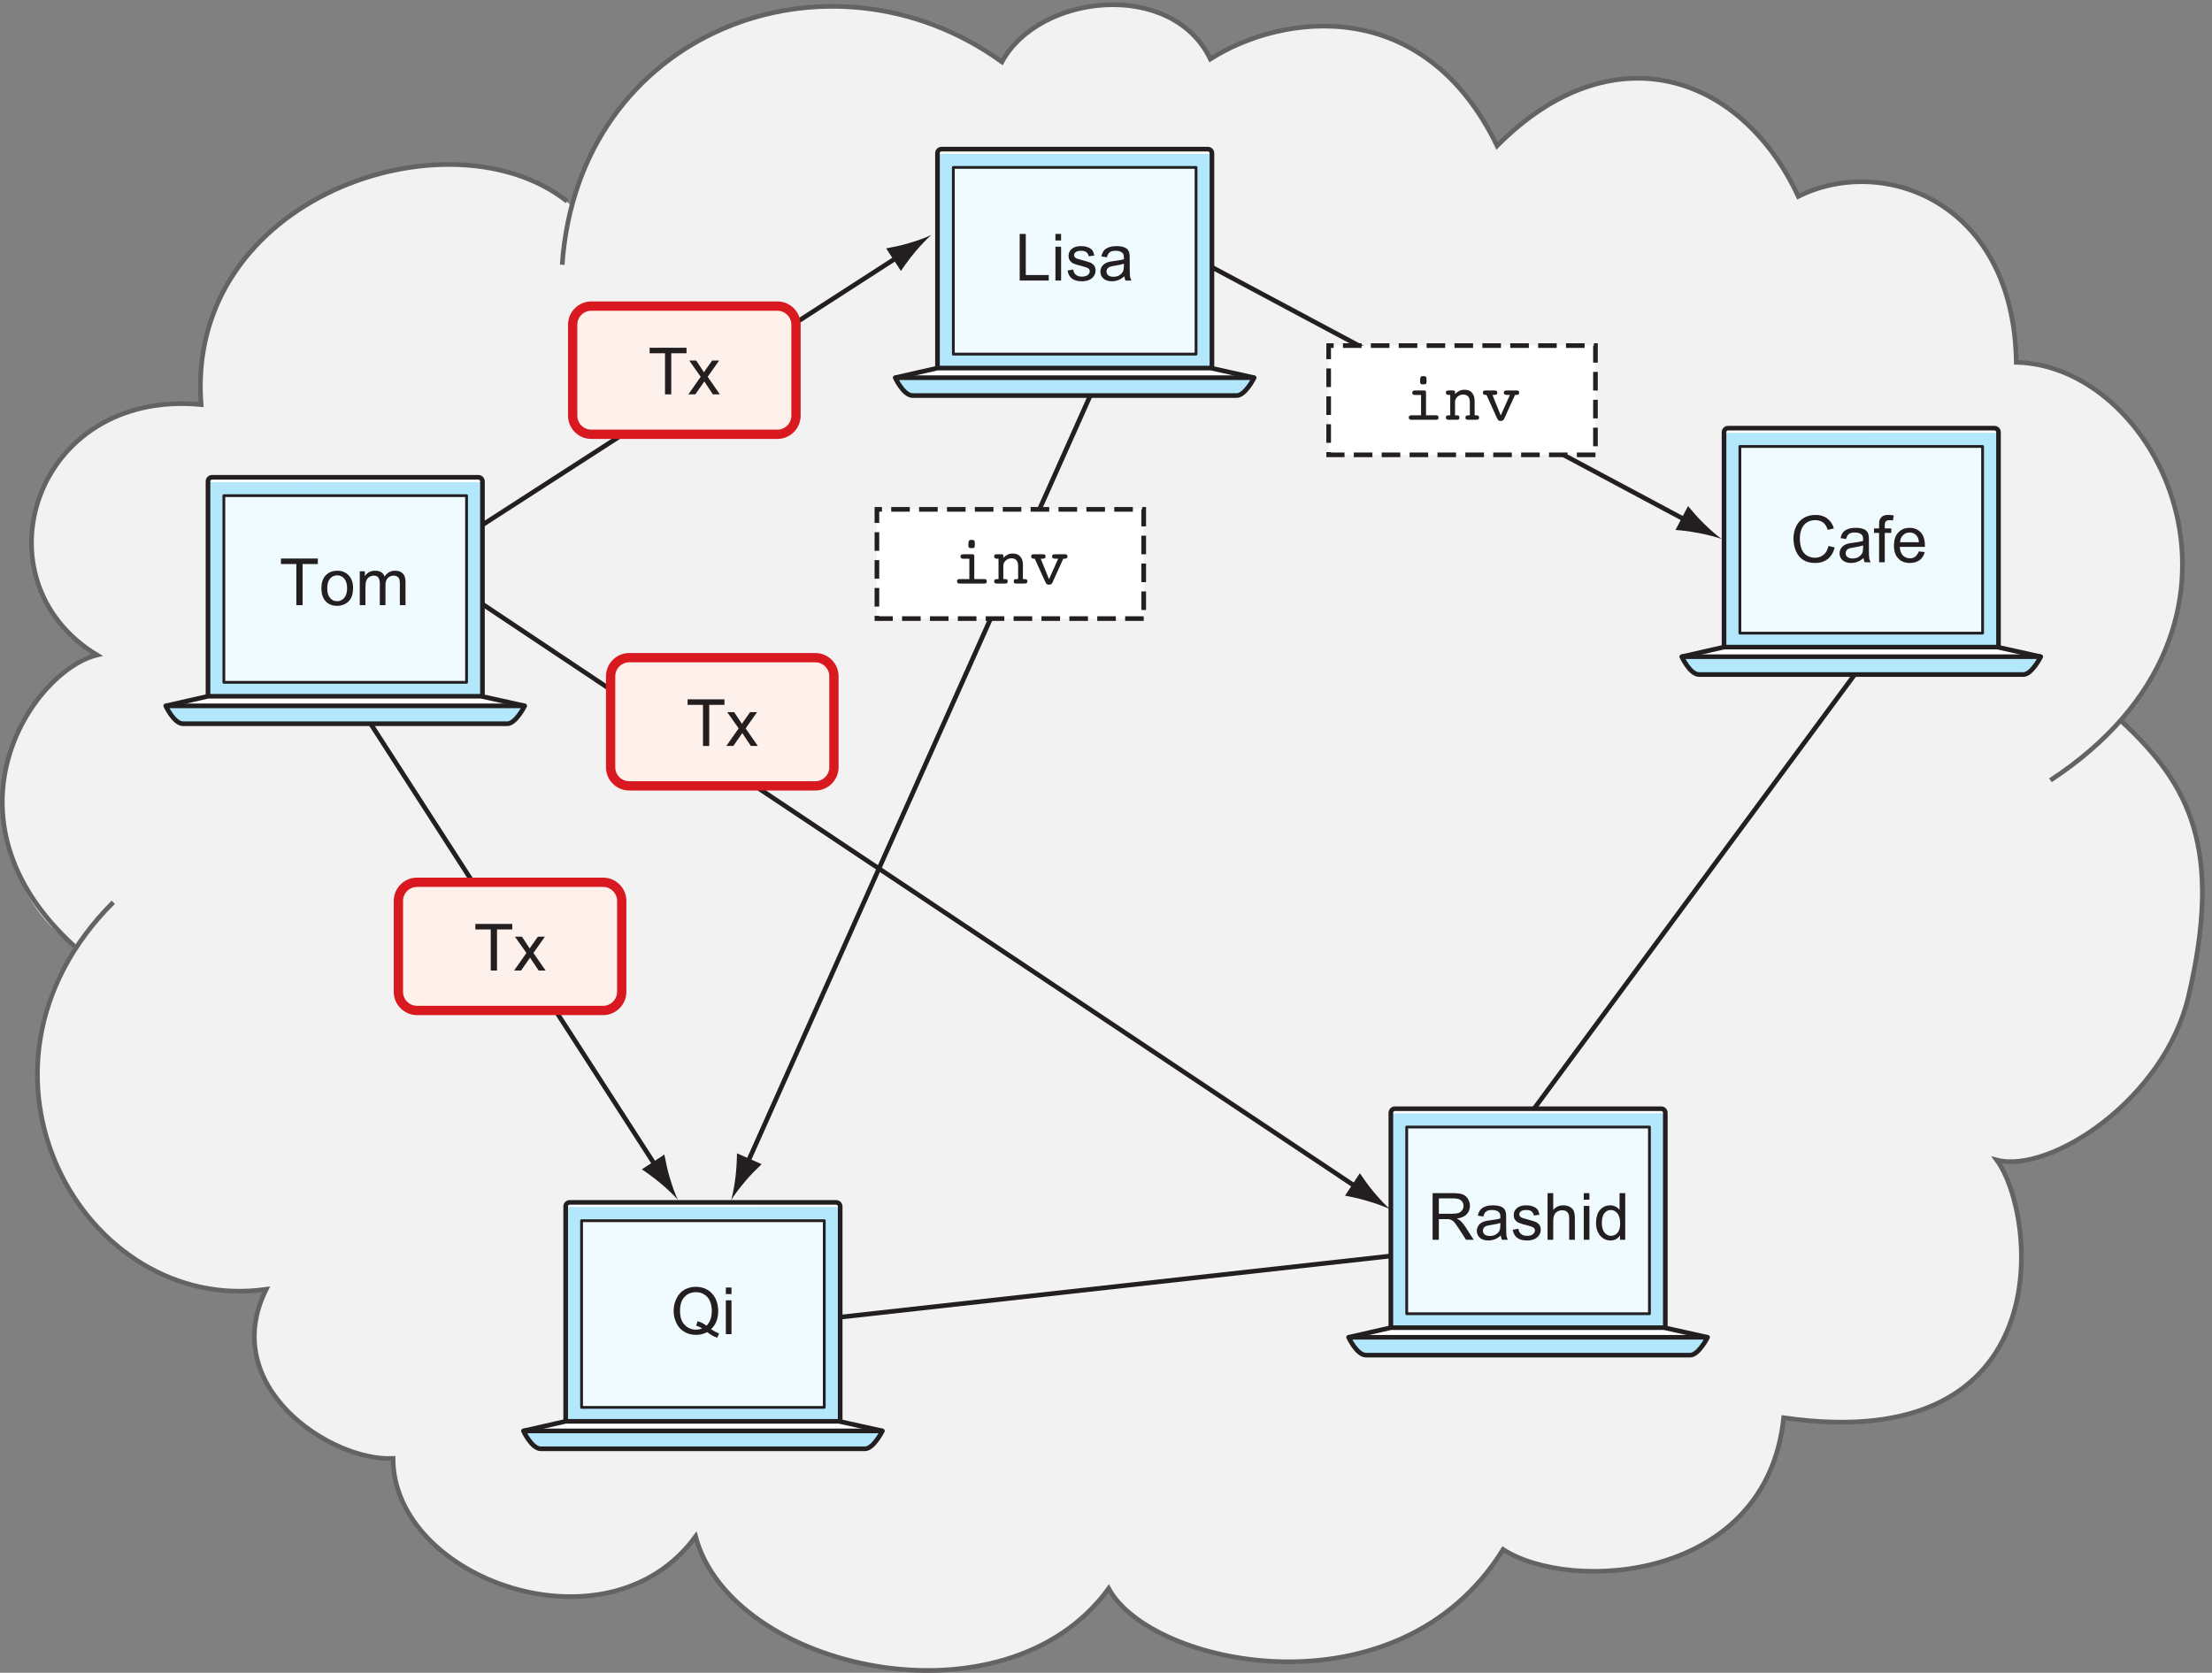 <?xml version="1.0" encoding="UTF-8"?>
<svg xmlns="http://www.w3.org/2000/svg" xmlns:xlink="http://www.w3.org/1999/xlink" width="238pt" height="180pt" viewBox="0 0 238 180" version="1.1">
<rect x="0" y="0" width="238" height="180" fill="#808080" stroke="none"/>
<defs>
<g>
<symbol overflow="visible" id="glyph0-0">
<path style="stroke:none;" d="M 4.375 0 L 4.375 -4.375 L 0.875 -4.375 L 0.875 0 Z M 0.984 -4.266 L 4.266 -4.266 L 4.266 -0.109 L 0.984 -0.109 Z M 0.984 -4.266 "/>
</symbol>
<symbol overflow="visible" id="glyph0-1">
<path style="stroke:none;" d="M 2.484 0 L 2.484 -4.422 L 4.125 -4.422 L 4.125 -5.016 L 0.156 -5.016 L 0.156 -4.422 L 1.812 -4.422 L 1.812 0 Z M 2.484 0 "/>
</symbol>
<symbol overflow="visible" id="glyph0-2">
<path style="stroke:none;" d="M 0.797 0 L 1.766 -1.391 L 1.938 -1.125 L 2.688 0 L 3.438 0 L 2.125 -1.891 L 3.359 -3.641 L 2.609 -3.641 L 2 -2.781 C 1.922 -2.656 1.828 -2.531 1.719 -2.375 C 1.656 -2.484 1.578 -2.625 1.469 -2.766 L 0.891 -3.641 L 0.141 -3.641 L 1.375 -1.891 L 0.047 0 Z M 0.797 0 "/>
</symbol>
<symbol overflow="visible" id="glyph0-3">
<path style="stroke:none;" d="M 4.906 -1.391 C 5.031 -1.719 5.094 -2.094 5.094 -2.5 C 5.094 -3 4.984 -3.453 4.797 -3.844 C 4.594 -4.234 4.312 -4.547 3.953 -4.766 C 3.578 -4.984 3.156 -5.094 2.688 -5.094 C 2.234 -5.094 1.828 -4.984 1.453 -4.781 C 1.078 -4.562 0.812 -4.25 0.609 -3.844 C 0.406 -3.453 0.297 -3 0.297 -2.5 C 0.297 -2.016 0.406 -1.562 0.609 -1.172 C 0.797 -0.766 1.078 -0.469 1.453 -0.25 C 1.812 -0.031 2.234 0.078 2.688 0.078 C 3.125 0.078 3.547 -0.016 3.906 -0.219 C 4.266 0.062 4.625 0.266 4.984 0.391 L 5.188 -0.062 C 4.922 -0.172 4.641 -0.328 4.328 -0.531 C 4.578 -0.781 4.781 -1.062 4.906 -1.391 Z M 2.719 -0.906 C 2.953 -0.844 3.156 -0.75 3.359 -0.609 C 3.156 -0.531 2.938 -0.484 2.703 -0.484 C 2.203 -0.484 1.797 -0.656 1.469 -1.016 C 1.141 -1.344 0.984 -1.859 0.984 -2.5 C 0.984 -3.172 1.141 -3.672 1.484 -4.016 C 1.797 -4.359 2.219 -4.516 2.703 -4.516 C 3.031 -4.516 3.328 -4.438 3.594 -4.266 C 3.859 -4.109 4.062 -3.875 4.203 -3.562 C 4.328 -3.266 4.406 -2.906 4.406 -2.5 C 4.406 -1.797 4.203 -1.266 3.828 -0.906 C 3.562 -1.125 3.25 -1.281 2.875 -1.391 Z M 2.719 -0.906 "/>
</symbol>
<symbol overflow="visible" id="glyph0-4">
<path style="stroke:none;" d="M 1.078 -4.312 L 1.078 -5.016 L 0.469 -5.016 L 0.469 -4.312 Z M 1.078 0 L 1.078 -3.641 L 0.469 -3.641 L 0.469 0 Z M 1.078 0 "/>
</symbol>
<symbol overflow="visible" id="glyph0-5">
<path style="stroke:none;" d="M 0.703 -0.406 C 1.016 -0.078 1.422 0.078 1.938 0.078 C 2.25 0.078 2.547 0 2.812 -0.141 C 3.078 -0.297 3.281 -0.5 3.422 -0.766 C 3.562 -1.031 3.641 -1.406 3.641 -1.875 C 3.641 -2.438 3.469 -2.891 3.156 -3.219 C 2.844 -3.547 2.438 -3.703 1.938 -3.703 C 1.484 -3.703 1.109 -3.578 0.797 -3.297 C 0.422 -2.984 0.234 -2.484 0.234 -1.812 C 0.234 -1.203 0.391 -0.734 0.703 -0.406 Z M 1.172 -2.859 C 1.375 -3.094 1.625 -3.203 1.938 -3.203 C 2.234 -3.203 2.484 -3.094 2.688 -2.859 C 2.891 -2.625 3 -2.281 3 -1.828 C 3 -1.359 2.891 -1.016 2.688 -0.781 C 2.484 -0.547 2.234 -0.422 1.938 -0.422 C 1.625 -0.422 1.375 -0.531 1.172 -0.766 C 0.969 -1 0.859 -1.344 0.859 -1.812 C 0.859 -2.281 0.969 -2.625 1.172 -2.859 Z M 1.172 -2.859 "/>
</symbol>
<symbol overflow="visible" id="glyph0-6">
<path style="stroke:none;" d="M 1.078 0 L 1.078 -1.891 C 1.078 -2.219 1.109 -2.469 1.172 -2.641 C 1.25 -2.812 1.344 -2.953 1.5 -3.031 C 1.641 -3.125 1.812 -3.172 1.969 -3.172 C 2.203 -3.172 2.359 -3.109 2.469 -2.969 C 2.562 -2.828 2.625 -2.625 2.625 -2.359 L 2.625 0 L 3.234 0 L 3.234 -2.109 C 3.234 -2.484 3.312 -2.75 3.484 -2.922 C 3.656 -3.094 3.875 -3.172 4.125 -3.172 C 4.266 -3.172 4.391 -3.141 4.5 -3.078 C 4.594 -3.016 4.672 -2.922 4.719 -2.828 C 4.75 -2.703 4.781 -2.531 4.781 -2.281 L 4.781 0 L 5.391 0 L 5.391 -2.484 C 5.391 -2.906 5.297 -3.219 5.094 -3.406 C 4.906 -3.609 4.625 -3.703 4.266 -3.703 C 3.797 -3.703 3.422 -3.5 3.141 -3.078 C 3.062 -3.281 2.953 -3.438 2.766 -3.547 C 2.609 -3.656 2.375 -3.703 2.109 -3.703 C 1.875 -3.703 1.656 -3.656 1.469 -3.547 C 1.281 -3.438 1.125 -3.297 1.016 -3.125 L 1.016 -3.641 L 0.469 -3.641 L 0.469 0 Z M 1.078 0 "/>
</symbol>
<symbol overflow="visible" id="glyph0-7">
<path style="stroke:none;" d="M 3.641 0 L 3.641 -0.594 L 1.172 -0.594 L 1.172 -5.016 L 0.516 -5.016 L 0.516 0 Z M 3.641 0 "/>
</symbol>
<symbol overflow="visible" id="glyph0-8">
<path style="stroke:none;" d="M 0.688 -0.219 C 0.938 -0.016 1.297 0.078 1.766 0.078 C 2.062 0.078 2.312 0.031 2.531 -0.062 C 2.766 -0.172 2.938 -0.312 3.047 -0.484 C 3.172 -0.672 3.234 -0.859 3.234 -1.078 C 3.234 -1.281 3.188 -1.453 3.094 -1.594 C 2.984 -1.734 2.844 -1.844 2.688 -1.922 C 2.5 -1.984 2.203 -2.094 1.766 -2.203 C 1.469 -2.281 1.281 -2.344 1.219 -2.359 C 1.125 -2.406 1.047 -2.453 1 -2.516 C 0.938 -2.594 0.922 -2.656 0.922 -2.734 C 0.922 -2.859 0.984 -2.969 1.094 -3.062 C 1.219 -3.156 1.422 -3.203 1.703 -3.203 C 1.938 -3.203 2.125 -3.156 2.25 -3.047 C 2.391 -2.938 2.469 -2.797 2.484 -2.609 L 3.094 -2.688 C 3.047 -2.922 2.984 -3.109 2.891 -3.25 C 2.781 -3.391 2.625 -3.5 2.406 -3.578 C 2.188 -3.672 1.938 -3.703 1.656 -3.703 C 1.469 -3.703 1.281 -3.688 1.125 -3.641 C 0.953 -3.594 0.828 -3.531 0.734 -3.453 C 0.609 -3.359 0.5 -3.25 0.438 -3.109 C 0.359 -2.969 0.328 -2.828 0.328 -2.672 C 0.328 -2.484 0.359 -2.328 0.453 -2.172 C 0.547 -2.031 0.672 -1.922 0.859 -1.828 C 1.031 -1.75 1.344 -1.656 1.797 -1.547 C 2.125 -1.453 2.328 -1.391 2.422 -1.328 C 2.547 -1.25 2.609 -1.141 2.609 -1 C 2.609 -0.844 2.531 -0.719 2.406 -0.609 C 2.266 -0.484 2.047 -0.422 1.766 -0.422 C 1.484 -0.422 1.266 -0.484 1.109 -0.625 C 0.953 -0.75 0.859 -0.938 0.828 -1.188 L 0.219 -1.078 C 0.281 -0.703 0.438 -0.406 0.688 -0.219 Z M 0.688 -0.219 "/>
</symbol>
<symbol overflow="visible" id="glyph0-9">
<path style="stroke:none;" d="M 2.953 0 L 3.594 0 C 3.516 -0.141 3.469 -0.281 3.438 -0.438 C 3.422 -0.594 3.406 -0.953 3.406 -1.516 L 3.406 -2.344 C 3.406 -2.609 3.406 -2.797 3.375 -2.906 C 3.344 -3.078 3.281 -3.219 3.188 -3.328 C 3.094 -3.438 2.953 -3.531 2.766 -3.594 C 2.562 -3.672 2.312 -3.703 2 -3.703 C 1.688 -3.703 1.406 -3.672 1.172 -3.578 C 0.938 -3.5 0.75 -3.375 0.625 -3.219 C 0.5 -3.062 0.406 -2.844 0.359 -2.594 L 0.953 -2.5 C 1.016 -2.766 1.125 -2.953 1.266 -3.047 C 1.406 -3.156 1.609 -3.203 1.906 -3.203 C 2.219 -3.203 2.453 -3.125 2.609 -2.984 C 2.734 -2.891 2.781 -2.719 2.781 -2.469 C 2.781 -2.438 2.781 -2.391 2.781 -2.297 C 2.547 -2.219 2.188 -2.156 1.688 -2.094 C 1.438 -2.062 1.266 -2.031 1.141 -2 C 0.969 -1.953 0.828 -1.891 0.688 -1.797 C 0.562 -1.703 0.453 -1.594 0.375 -1.438 C 0.297 -1.297 0.25 -1.141 0.25 -0.953 C 0.25 -0.656 0.359 -0.406 0.578 -0.219 C 0.797 -0.016 1.094 0.078 1.5 0.078 C 1.734 0.078 1.969 0.031 2.172 -0.047 C 2.391 -0.125 2.609 -0.266 2.828 -0.453 C 2.859 -0.281 2.891 -0.141 2.953 0 Z M 2.781 -1.594 C 2.781 -1.328 2.75 -1.125 2.688 -0.984 C 2.594 -0.812 2.469 -0.672 2.281 -0.562 C 2.094 -0.453 1.891 -0.406 1.641 -0.406 C 1.406 -0.406 1.219 -0.469 1.094 -0.562 C 0.969 -0.672 0.906 -0.812 0.906 -0.984 C 0.906 -1.078 0.938 -1.188 1 -1.266 C 1.047 -1.359 1.141 -1.422 1.234 -1.469 C 1.344 -1.516 1.531 -1.547 1.781 -1.594 C 2.219 -1.656 2.562 -1.734 2.781 -1.812 Z M 2.781 -1.594 "/>
</symbol>
<symbol overflow="visible" id="glyph0-10">
<path style="stroke:none;" d="M 3.594 -0.812 C 3.328 -0.594 3.016 -0.484 2.641 -0.484 C 2.344 -0.484 2.062 -0.562 1.797 -0.719 C 1.547 -0.875 1.344 -1.109 1.219 -1.422 C 1.094 -1.75 1.031 -2.125 1.031 -2.547 C 1.031 -2.875 1.078 -3.203 1.188 -3.5 C 1.297 -3.828 1.484 -4.062 1.734 -4.25 C 2 -4.438 2.312 -4.531 2.703 -4.531 C 3.031 -4.531 3.312 -4.438 3.531 -4.281 C 3.75 -4.109 3.922 -3.844 4.031 -3.484 L 4.688 -3.641 C 4.562 -4.109 4.312 -4.453 3.969 -4.719 C 3.641 -4.969 3.219 -5.094 2.719 -5.094 C 2.266 -5.094 1.875 -5 1.5 -4.797 C 1.141 -4.594 0.844 -4.297 0.656 -3.906 C 0.453 -3.516 0.344 -3.062 0.344 -2.547 C 0.344 -2.062 0.438 -1.609 0.609 -1.203 C 0.797 -0.781 1.047 -0.469 1.391 -0.25 C 1.719 -0.031 2.156 0.078 2.703 0.078 C 3.219 0.078 3.656 -0.062 4.031 -0.344 C 4.375 -0.625 4.641 -1.047 4.781 -1.594 L 4.109 -1.75 C 4.016 -1.344 3.844 -1.016 3.594 -0.812 Z M 3.594 -0.812 "/>
</symbol>
<symbol overflow="visible" id="glyph0-11">
<path style="stroke:none;" d="M 1.219 0 L 1.219 -3.156 L 1.922 -3.156 L 1.922 -3.641 L 1.219 -3.641 L 1.219 -3.969 C 1.219 -4.188 1.25 -4.328 1.344 -4.406 C 1.406 -4.484 1.547 -4.531 1.734 -4.531 C 1.844 -4.531 1.969 -4.516 2.094 -4.5 L 2.188 -5.031 C 1.969 -5.078 1.781 -5.094 1.609 -5.094 C 1.344 -5.094 1.141 -5.047 0.984 -4.953 C 0.828 -4.844 0.734 -4.719 0.672 -4.562 C 0.625 -4.438 0.609 -4.266 0.609 -4.016 L 0.609 -3.641 L 0.062 -3.641 L 0.062 -3.156 L 0.609 -3.156 L 0.609 0 Z M 1.219 0 "/>
</symbol>
<symbol overflow="visible" id="glyph0-12">
<path style="stroke:none;" d="M 2.562 -0.609 C 2.406 -0.484 2.219 -0.422 1.984 -0.422 C 1.688 -0.422 1.422 -0.531 1.219 -0.734 C 1.016 -0.953 0.906 -1.266 0.891 -1.656 L 3.594 -1.656 C 3.594 -1.734 3.594 -1.781 3.594 -1.812 C 3.594 -2.422 3.438 -2.891 3.141 -3.219 C 2.828 -3.547 2.438 -3.703 1.953 -3.703 C 1.453 -3.703 1.047 -3.547 0.734 -3.203 C 0.406 -2.875 0.266 -2.391 0.266 -1.781 C 0.266 -1.203 0.406 -0.734 0.734 -0.406 C 1.031 -0.078 1.453 0.078 1.984 0.078 C 2.406 0.078 2.75 -0.031 3.031 -0.234 C 3.297 -0.438 3.484 -0.719 3.578 -1.094 L 2.938 -1.172 C 2.844 -0.922 2.719 -0.734 2.562 -0.609 Z M 1.25 -2.922 C 1.438 -3.109 1.672 -3.203 1.953 -3.203 C 2.266 -3.203 2.516 -3.094 2.719 -2.844 C 2.844 -2.688 2.922 -2.469 2.953 -2.156 L 0.922 -2.156 C 0.938 -2.484 1.047 -2.734 1.25 -2.922 Z M 1.25 -2.922 "/>
</symbol>
<symbol overflow="visible" id="glyph0-13">
<path style="stroke:none;" d="M 1.219 0 L 1.219 -2.219 L 1.984 -2.219 C 2.156 -2.219 2.281 -2.219 2.359 -2.203 C 2.453 -2.172 2.562 -2.141 2.656 -2.078 C 2.766 -2.016 2.875 -1.891 3 -1.734 C 3.109 -1.578 3.281 -1.344 3.469 -1.047 L 4.141 0 L 4.969 0 L 4.094 -1.359 C 3.922 -1.625 3.734 -1.859 3.547 -2.031 C 3.453 -2.109 3.328 -2.203 3.156 -2.281 C 3.625 -2.344 3.984 -2.5 4.219 -2.75 C 4.438 -2.984 4.562 -3.297 4.562 -3.641 C 4.562 -3.922 4.484 -4.172 4.344 -4.406 C 4.203 -4.625 4.031 -4.781 3.797 -4.875 C 3.562 -4.969 3.219 -5.016 2.766 -5.016 L 0.547 -5.016 L 0.547 0 Z M 1.219 -4.453 L 2.797 -4.453 C 3.172 -4.453 3.438 -4.375 3.609 -4.234 C 3.781 -4.078 3.875 -3.891 3.875 -3.641 C 3.875 -3.484 3.828 -3.328 3.734 -3.188 C 3.641 -3.062 3.516 -2.953 3.359 -2.891 C 3.172 -2.828 2.953 -2.797 2.641 -2.797 L 1.219 -2.797 Z M 1.219 -4.453 "/>
</symbol>
<symbol overflow="visible" id="glyph0-14">
<path style="stroke:none;" d="M 1.078 0 L 1.078 -1.984 C 1.078 -2.266 1.109 -2.484 1.188 -2.656 C 1.25 -2.812 1.359 -2.938 1.516 -3.031 C 1.688 -3.125 1.844 -3.172 2.031 -3.172 C 2.281 -3.172 2.469 -3.109 2.594 -2.969 C 2.734 -2.828 2.797 -2.609 2.797 -2.297 L 2.797 0 L 3.406 0 L 3.406 -2.297 C 3.406 -2.656 3.359 -2.922 3.281 -3.109 C 3.203 -3.297 3.047 -3.438 2.859 -3.547 C 2.656 -3.656 2.422 -3.703 2.156 -3.703 C 1.719 -3.703 1.359 -3.547 1.078 -3.203 L 1.078 -5.016 L 0.469 -5.016 L 0.469 0 Z M 1.078 0 "/>
</symbol>
<symbol overflow="visible" id="glyph0-15">
<path style="stroke:none;" d="M 3.375 0 L 3.375 -5.016 L 2.766 -5.016 L 2.766 -3.203 C 2.656 -3.359 2.516 -3.484 2.344 -3.562 C 2.172 -3.656 1.984 -3.703 1.766 -3.703 C 1.469 -3.703 1.203 -3.641 0.953 -3.469 C 0.719 -3.312 0.531 -3.094 0.406 -2.797 C 0.297 -2.5 0.234 -2.172 0.234 -1.812 C 0.234 -1.438 0.297 -1.109 0.438 -0.828 C 0.562 -0.547 0.75 -0.328 1 -0.156 C 1.234 0 1.5 0.078 1.797 0.078 C 2.234 0.078 2.578 -0.109 2.812 -0.469 L 2.812 0 Z M 1.141 -2.859 C 1.328 -3.094 1.547 -3.203 1.828 -3.203 C 2.109 -3.203 2.344 -3.078 2.531 -2.844 C 2.719 -2.625 2.828 -2.25 2.828 -1.75 C 2.828 -1.312 2.734 -0.969 2.547 -0.75 C 2.359 -0.531 2.125 -0.422 1.844 -0.422 C 1.578 -0.422 1.344 -0.531 1.156 -0.766 C 0.953 -1 0.859 -1.344 0.859 -1.812 C 0.859 -2.281 0.953 -2.641 1.141 -2.859 Z M 1.141 -2.859 "/>
</symbol>
<symbol overflow="visible" id="glyph1-0">
<path style="stroke:none;" d="M 3.844 1.234 L 3.844 -4.938 L 0.344 -4.938 L 0.344 1.234 Z M 0.734 -4.547 L 3.453 -4.547 L 3.453 0.844 L 0.734 0.844 Z M 0.734 -4.547 "/>
</symbol>
<symbol overflow="visible" id="glyph1-1">
<path style="stroke:none;" d="M 1.859 -3.875 C 1.891 -3.828 1.984 -3.812 2.141 -3.812 C 2.281 -3.812 2.375 -3.828 2.422 -3.875 C 2.469 -3.922 2.484 -4.047 2.484 -4.234 C 2.484 -4.438 2.469 -4.578 2.422 -4.625 C 2.375 -4.672 2.281 -4.703 2.141 -4.703 C 1.984 -4.703 1.891 -4.672 1.859 -4.609 C 1.812 -4.547 1.781 -4.391 1.781 -4.141 C 1.781 -4 1.812 -3.906 1.859 -3.875 Z M 2.422 -3.016 C 2.422 -3.062 2.391 -3.094 2.359 -3.125 C 2.328 -3.141 2.281 -3.156 2.219 -3.156 L 1.219 -3.156 C 1.125 -3.156 1.062 -3.141 1.016 -3.094 C 0.969 -3.062 0.938 -3 0.938 -2.922 C 0.938 -2.844 0.969 -2.781 1.016 -2.734 C 1.062 -2.688 1.141 -2.672 1.234 -2.672 L 1.891 -2.672 L 1.891 -0.484 L 0.859 -0.484 C 0.75 -0.484 0.688 -0.469 0.641 -0.422 C 0.594 -0.391 0.562 -0.328 0.562 -0.25 C 0.562 -0.156 0.594 -0.109 0.641 -0.062 C 0.672 -0.016 0.75 0 0.844 0 L 3.5 0 C 3.594 0 3.672 -0.016 3.703 -0.062 C 3.75 -0.094 3.766 -0.156 3.766 -0.25 C 3.766 -0.328 3.75 -0.391 3.703 -0.422 C 3.672 -0.469 3.594 -0.484 3.516 -0.484 L 2.422 -0.484 Z M 2.422 -3.016 "/>
</symbol>
<symbol overflow="visible" id="glyph1-2">
<path style="stroke:none;" d="M 0.75 -0.484 C 0.609 -0.484 0.5 -0.469 0.438 -0.438 C 0.391 -0.406 0.359 -0.344 0.359 -0.25 C 0.359 -0.156 0.391 -0.094 0.438 -0.062 C 0.484 -0.016 0.547 0 0.641 0 L 1.453 0 C 1.609 0 1.703 -0.016 1.75 -0.047 C 1.797 -0.078 1.812 -0.156 1.812 -0.25 C 1.812 -0.344 1.797 -0.406 1.75 -0.438 C 1.688 -0.469 1.609 -0.484 1.469 -0.484 L 1.344 -0.484 L 1.344 -1.906 C 1.344 -2.141 1.438 -2.328 1.609 -2.484 C 1.781 -2.641 2 -2.719 2.219 -2.719 C 2.453 -2.719 2.625 -2.656 2.75 -2.516 C 2.875 -2.375 2.938 -2.172 2.938 -1.906 L 2.938 -0.484 L 2.812 -0.484 C 2.688 -0.484 2.594 -0.469 2.547 -0.438 C 2.484 -0.406 2.469 -0.344 2.469 -0.25 C 2.469 -0.156 2.484 -0.078 2.531 -0.047 C 2.578 -0.016 2.672 0 2.812 0 L 3.562 0 C 3.703 0 3.797 -0.016 3.859 -0.062 C 3.906 -0.094 3.938 -0.156 3.938 -0.25 C 3.938 -0.328 3.906 -0.391 3.859 -0.422 C 3.812 -0.469 3.719 -0.484 3.609 -0.484 L 3.453 -0.484 L 3.453 -2.031 C 3.453 -2.406 3.359 -2.703 3.156 -2.922 C 2.969 -3.141 2.688 -3.234 2.344 -3.234 C 2.172 -3.234 2 -3.203 1.828 -3.125 C 1.672 -3.047 1.516 -2.938 1.344 -2.781 L 1.344 -3.016 C 1.344 -3.062 1.328 -3.094 1.297 -3.125 C 1.266 -3.141 1.219 -3.156 1.141 -3.156 L 0.656 -3.156 C 0.547 -3.156 0.469 -3.141 0.422 -3.094 C 0.375 -3.062 0.359 -3 0.359 -2.922 C 0.359 -2.828 0.391 -2.766 0.438 -2.734 C 0.5 -2.688 0.609 -2.672 0.766 -2.672 L 0.828 -2.672 L 0.828 -0.484 Z M 0.75 -0.484 "/>
</symbol>
<symbol overflow="visible" id="glyph1-3">
<path style="stroke:none;" d="M 1.656 -0.188 C 1.719 -0.062 1.766 0.031 1.828 0.062 C 1.875 0.094 1.953 0.125 2.047 0.125 C 2.156 0.125 2.234 0.094 2.297 0.062 C 2.359 0.031 2.406 -0.062 2.469 -0.188 L 3.594 -2.672 L 3.656 -2.672 C 3.797 -2.672 3.906 -2.688 3.969 -2.734 C 4.016 -2.766 4.047 -2.828 4.047 -2.922 C 4.047 -3 4.031 -3.062 3.969 -3.094 C 3.938 -3.141 3.859 -3.156 3.766 -3.156 L 2.719 -3.156 C 2.594 -3.156 2.5 -3.141 2.453 -3.094 C 2.422 -3.062 2.391 -3.016 2.391 -2.922 C 2.391 -2.828 2.422 -2.766 2.484 -2.734 C 2.547 -2.688 2.672 -2.672 2.844 -2.672 L 3.047 -2.672 L 2.062 -0.469 L 1.172 -2.672 L 1.297 -2.672 C 1.453 -2.672 1.547 -2.688 1.609 -2.734 C 1.672 -2.766 1.688 -2.828 1.688 -2.922 C 1.688 -3.016 1.672 -3.062 1.625 -3.094 C 1.594 -3.141 1.5 -3.156 1.375 -3.156 L 0.406 -3.156 C 0.328 -3.156 0.25 -3.141 0.203 -3.094 C 0.156 -3.062 0.141 -3 0.141 -2.922 C 0.141 -2.828 0.172 -2.766 0.219 -2.734 C 0.281 -2.688 0.391 -2.672 0.531 -2.672 Z M 1.656 -0.188 "/>
</symbol>
</g>
<clipPath id="clip1">
  <path d="M 0 0.258 L 237.211 0.258 L 237.211 180 L 0 180 Z M 0 0.258 "/>
</clipPath>
<clipPath id="clip2">
  <path d="M 0 70 L 237.211 70 L 237.211 180 L 0 180 Z M 0 70 "/>
</clipPath>
<clipPath id="clip3">
  <path d="M 60 0.258 L 235 0.258 L 235 84 L 60 84 Z M 60 0.258 "/>
</clipPath>
<clipPath id="clip4">
  <path d="M 53 0.258 L 237.211 0.258 L 237.211 92 L 53 92 Z M 53 0.258 "/>
</clipPath>
<clipPath id="clip5">
  <path d="M 22 51 L 52 51 L 52 77 L 22 77 Z M 22 51 "/>
</clipPath>
<clipPath id="clip6">
  <path d="M 51.91 76.152 C 51.91 76.395 51.711 76.602 51.469 76.602 L 22.816 76.602 C 22.574 76.602 22.379 76.395 22.379 76.152 L 22.379 52.316 C 22.379 52.074 22.574 51.879 22.816 51.879 L 51.469 51.879 C 51.711 51.879 51.91 52.074 51.91 52.316 Z M 51.91 76.152 "/>
</clipPath>
<clipPath id="clip7">
  <path d="M 51.91 76.152 C 51.91 76.395 51.711 76.602 51.469 76.602 L 22.816 76.602 C 22.574 76.602 22.379 76.395 22.379 76.152 L 22.379 52.316 C 22.379 52.074 22.574 51.879 22.816 51.879 L 51.469 51.879 C 51.711 51.879 51.91 52.074 51.91 52.316 L 51.91 76.152 "/>
</clipPath>
<linearGradient id="linear0" gradientUnits="userSpaceOnUse" x1="-0.045" y1="0" x2="0.781" y2="0" gradientTransform="matrix(14.715,38.05,-38.05,14.715,31.725,50.223)">
<stop offset="0" style="stop-color:rgb(79.428%,85.942%,92.046%);stop-opacity:1;"/>
<stop offset="0.062" style="stop-color:rgb(79.362%,85.876%,91.991%);stop-opacity:1;"/>
<stop offset="0.078" style="stop-color:rgb(79.172%,85.681%,91.83%);stop-opacity:1;"/>
<stop offset="0.094" style="stop-color:rgb(78.92%,85.425%,91.618%);stop-opacity:1;"/>
<stop offset="0.109" style="stop-color:rgb(78.668%,85.17%,91.408%);stop-opacity:1;"/>
<stop offset="0.125" style="stop-color:rgb(78.419%,84.915%,91.197%);stop-opacity:1;"/>
<stop offset="0.141" style="stop-color:rgb(78.169%,84.662%,90.988%);stop-opacity:1;"/>
<stop offset="0.156" style="stop-color:rgb(77.921%,84.41%,90.779%);stop-opacity:1;"/>
<stop offset="0.172" style="stop-color:rgb(77.672%,84.155%,90.57%);stop-opacity:1;"/>
<stop offset="0.188" style="stop-color:rgb(77.422%,83.905%,90.363%);stop-opacity:1;"/>
<stop offset="0.203" style="stop-color:rgb(77.174%,83.653%,90.155%);stop-opacity:1;"/>
<stop offset="0.219" style="stop-color:rgb(76.926%,83.401%,89.948%);stop-opacity:1;"/>
<stop offset="0.234" style="stop-color:rgb(76.677%,83.153%,89.742%);stop-opacity:1;"/>
<stop offset="0.25" style="stop-color:rgb(76.431%,82.903%,89.537%);stop-opacity:1;"/>
<stop offset="0.266" style="stop-color:rgb(76.186%,82.655%,89.333%);stop-opacity:1;"/>
<stop offset="0.281" style="stop-color:rgb(75.937%,82.407%,89.127%);stop-opacity:1;"/>
<stop offset="0.297" style="stop-color:rgb(75.691%,82.158%,88.922%);stop-opacity:1;"/>
<stop offset="0.312" style="stop-color:rgb(75.446%,81.912%,88.719%);stop-opacity:1;"/>
<stop offset="0.328" style="stop-color:rgb(75.2%,81.665%,88.515%);stop-opacity:1;"/>
<stop offset="0.344" style="stop-color:rgb(74.954%,81.419%,88.312%);stop-opacity:1;"/>
<stop offset="0.359" style="stop-color:rgb(74.71%,81.175%,88.11%);stop-opacity:1;"/>
<stop offset="0.375" style="stop-color:rgb(74.466%,80.93%,87.909%);stop-opacity:1;"/>
<stop offset="0.391" style="stop-color:rgb(74.222%,80.687%,87.709%);stop-opacity:1;"/>
<stop offset="0.406" style="stop-color:rgb(73.978%,80.441%,87.508%);stop-opacity:1;"/>
<stop offset="0.422" style="stop-color:rgb(73.734%,80.199%,87.309%);stop-opacity:1;"/>
<stop offset="0.438" style="stop-color:rgb(73.491%,79.958%,87.109%);stop-opacity:1;"/>
<stop offset="0.453" style="stop-color:rgb(73.248%,79.715%,86.909%);stop-opacity:1;"/>
<stop offset="0.469" style="stop-color:rgb(73.006%,79.475%,86.713%);stop-opacity:1;"/>
<stop offset="0.484" style="stop-color:rgb(72.765%,79.234%,86.514%);stop-opacity:1;"/>
<stop offset="0.5" style="stop-color:rgb(72.523%,78.996%,86.319%);stop-opacity:1;"/>
<stop offset="0.516" style="stop-color:rgb(72.281%,78.755%,86.121%);stop-opacity:1;"/>
<stop offset="0.531" style="stop-color:rgb(72.04%,78.517%,85.925%);stop-opacity:1;"/>
<stop offset="0.547" style="stop-color:rgb(71.8%,78.281%,85.73%);stop-opacity:1;"/>
<stop offset="0.562" style="stop-color:rgb(71.559%,78.044%,85.536%);stop-opacity:1;"/>
<stop offset="0.578" style="stop-color:rgb(71.32%,77.806%,85.339%);stop-opacity:1;"/>
<stop offset="0.594" style="stop-color:rgb(71.082%,77.57%,85.147%);stop-opacity:1;"/>
<stop offset="0.609" style="stop-color:rgb(70.84%,77.335%,84.953%);stop-opacity:1;"/>
<stop offset="0.625" style="stop-color:rgb(70.602%,77.1%,84.76%);stop-opacity:1;"/>
<stop offset="0.641" style="stop-color:rgb(70.364%,76.866%,84.567%);stop-opacity:1;"/>
<stop offset="0.656" style="stop-color:rgb(70.125%,76.631%,84.375%);stop-opacity:1;"/>
<stop offset="0.672" style="stop-color:rgb(69.888%,76.399%,84.184%);stop-opacity:1;"/>
<stop offset="0.688" style="stop-color:rgb(69.65%,76.166%,83.992%);stop-opacity:1;"/>
<stop offset="0.703" style="stop-color:rgb(69.412%,75.934%,83.803%);stop-opacity:1;"/>
<stop offset="0.719" style="stop-color:rgb(69.177%,75.703%,83.614%);stop-opacity:1;"/>
<stop offset="0.734" style="stop-color:rgb(68.941%,75.473%,83.424%);stop-opacity:1;"/>
<stop offset="0.75" style="stop-color:rgb(68.704%,75.241%,83.235%);stop-opacity:1;"/>
<stop offset="0.766" style="stop-color:rgb(68.469%,75.014%,83.047%);stop-opacity:1;"/>
<stop offset="0.781" style="stop-color:rgb(68.233%,74.783%,82.858%);stop-opacity:1;"/>
<stop offset="0.797" style="stop-color:rgb(67.998%,74.556%,82.672%);stop-opacity:1;"/>
<stop offset="0.812" style="stop-color:rgb(67.764%,74.327%,82.484%);stop-opacity:1;"/>
<stop offset="0.828" style="stop-color:rgb(67.529%,74.1%,82.298%);stop-opacity:1;"/>
<stop offset="0.844" style="stop-color:rgb(67.296%,73.875%,82.114%);stop-opacity:1;"/>
<stop offset="0.859" style="stop-color:rgb(67.062%,73.648%,81.926%);stop-opacity:1;"/>
<stop offset="0.875" style="stop-color:rgb(66.827%,73.422%,81.743%);stop-opacity:1;"/>
<stop offset="0.891" style="stop-color:rgb(66.595%,73.198%,81.557%);stop-opacity:1;"/>
<stop offset="0.906" style="stop-color:rgb(66.364%,72.974%,81.374%);stop-opacity:1;"/>
<stop offset="0.922" style="stop-color:rgb(66.13%,72.749%,81.189%);stop-opacity:1;"/>
<stop offset="0.938" style="stop-color:rgb(65.898%,72.527%,81.006%);stop-opacity:1;"/>
<stop offset="0.953" style="stop-color:rgb(65.668%,72.305%,80.824%);stop-opacity:1;"/>
<stop offset="0.969" style="stop-color:rgb(65.436%,72.084%,80.643%);stop-opacity:1;"/>
<stop offset="0.984" style="stop-color:rgb(65.205%,71.861%,80.461%);stop-opacity:1;"/>
<stop offset="1" style="stop-color:rgb(64.975%,71.642%,80.28%);stop-opacity:1;"/>
</linearGradient>
<clipPath id="clip8">
  <path d="M 60 129 L 91 129 L 91 155 L 60 155 Z M 60 129 "/>
</clipPath>
<clipPath id="clip9">
  <path d="M 90.398 154.172 C 90.398 154.41 90.199 154.617 89.957 154.617 L 61.305 154.617 C 61.062 154.617 60.863 154.41 60.863 154.172 L 60.863 130.336 C 60.863 130.094 61.062 129.898 61.305 129.898 L 89.957 129.898 C 90.199 129.898 90.398 130.094 90.398 130.336 Z M 90.398 154.172 "/>
</clipPath>
<clipPath id="clip10">
  <path d="M 90.398 154.172 C 90.398 154.41 90.199 154.617 89.957 154.617 L 61.305 154.617 C 61.062 154.617 60.863 154.41 60.863 154.172 L 60.863 130.336 C 60.863 130.094 61.062 129.898 61.305 129.898 L 89.957 129.898 C 90.199 129.898 90.398 130.094 90.398 130.336 L 90.398 154.172 "/>
</clipPath>
<linearGradient id="linear1" gradientUnits="userSpaceOnUse" x1="-0.045" y1="0" x2="0.781" y2="0" gradientTransform="matrix(14.715,38.05,-38.05,14.715,70.212,128.243)">
<stop offset="0" style="stop-color:rgb(79.428%,85.942%,92.046%);stop-opacity:1;"/>
<stop offset="0.062" style="stop-color:rgb(79.362%,85.876%,91.991%);stop-opacity:1;"/>
<stop offset="0.078" style="stop-color:rgb(79.172%,85.681%,91.83%);stop-opacity:1;"/>
<stop offset="0.094" style="stop-color:rgb(78.92%,85.425%,91.618%);stop-opacity:1;"/>
<stop offset="0.109" style="stop-color:rgb(78.668%,85.17%,91.408%);stop-opacity:1;"/>
<stop offset="0.125" style="stop-color:rgb(78.419%,84.915%,91.197%);stop-opacity:1;"/>
<stop offset="0.141" style="stop-color:rgb(78.169%,84.662%,90.988%);stop-opacity:1;"/>
<stop offset="0.156" style="stop-color:rgb(77.921%,84.41%,90.779%);stop-opacity:1;"/>
<stop offset="0.172" style="stop-color:rgb(77.672%,84.155%,90.57%);stop-opacity:1;"/>
<stop offset="0.188" style="stop-color:rgb(77.422%,83.905%,90.363%);stop-opacity:1;"/>
<stop offset="0.203" style="stop-color:rgb(77.174%,83.653%,90.157%);stop-opacity:1;"/>
<stop offset="0.219" style="stop-color:rgb(76.926%,83.401%,89.948%);stop-opacity:1;"/>
<stop offset="0.234" style="stop-color:rgb(76.677%,83.153%,89.742%);stop-opacity:1;"/>
<stop offset="0.25" style="stop-color:rgb(76.431%,82.903%,89.537%);stop-opacity:1;"/>
<stop offset="0.266" style="stop-color:rgb(76.186%,82.655%,89.333%);stop-opacity:1;"/>
<stop offset="0.281" style="stop-color:rgb(75.937%,82.407%,89.127%);stop-opacity:1;"/>
<stop offset="0.297" style="stop-color:rgb(75.691%,82.158%,88.922%);stop-opacity:1;"/>
<stop offset="0.312" style="stop-color:rgb(75.446%,81.912%,88.719%);stop-opacity:1;"/>
<stop offset="0.328" style="stop-color:rgb(75.2%,81.665%,88.516%);stop-opacity:1;"/>
<stop offset="0.344" style="stop-color:rgb(74.954%,81.419%,88.313%);stop-opacity:1;"/>
<stop offset="0.359" style="stop-color:rgb(74.71%,81.175%,88.11%);stop-opacity:1;"/>
<stop offset="0.375" style="stop-color:rgb(74.466%,80.93%,87.909%);stop-opacity:1;"/>
<stop offset="0.391" style="stop-color:rgb(74.222%,80.687%,87.709%);stop-opacity:1;"/>
<stop offset="0.406" style="stop-color:rgb(73.978%,80.443%,87.509%);stop-opacity:1;"/>
<stop offset="0.422" style="stop-color:rgb(73.734%,80.199%,87.309%);stop-opacity:1;"/>
<stop offset="0.438" style="stop-color:rgb(73.491%,79.958%,87.109%);stop-opacity:1;"/>
<stop offset="0.453" style="stop-color:rgb(73.248%,79.715%,86.909%);stop-opacity:1;"/>
<stop offset="0.469" style="stop-color:rgb(73.006%,79.475%,86.713%);stop-opacity:1;"/>
<stop offset="0.484" style="stop-color:rgb(72.765%,79.236%,86.516%);stop-opacity:1;"/>
<stop offset="0.5" style="stop-color:rgb(72.523%,78.996%,86.319%);stop-opacity:1;"/>
<stop offset="0.516" style="stop-color:rgb(72.281%,78.755%,86.121%);stop-opacity:1;"/>
<stop offset="0.531" style="stop-color:rgb(72.04%,78.517%,85.925%);stop-opacity:1;"/>
<stop offset="0.547" style="stop-color:rgb(71.8%,78.281%,85.73%);stop-opacity:1;"/>
<stop offset="0.562" style="stop-color:rgb(71.559%,78.044%,85.536%);stop-opacity:1;"/>
<stop offset="0.578" style="stop-color:rgb(71.32%,77.806%,85.339%);stop-opacity:1;"/>
<stop offset="0.594" style="stop-color:rgb(71.082%,77.57%,85.147%);stop-opacity:1;"/>
<stop offset="0.609" style="stop-color:rgb(70.84%,77.335%,84.953%);stop-opacity:1;"/>
<stop offset="0.625" style="stop-color:rgb(70.602%,77.1%,84.761%);stop-opacity:1;"/>
<stop offset="0.641" style="stop-color:rgb(70.364%,76.866%,84.567%);stop-opacity:1;"/>
<stop offset="0.656" style="stop-color:rgb(70.125%,76.631%,84.375%);stop-opacity:1;"/>
<stop offset="0.672" style="stop-color:rgb(69.888%,76.399%,84.184%);stop-opacity:1;"/>
<stop offset="0.688" style="stop-color:rgb(69.65%,76.166%,83.994%);stop-opacity:1;"/>
<stop offset="0.703" style="stop-color:rgb(69.412%,75.934%,83.803%);stop-opacity:1;"/>
<stop offset="0.719" style="stop-color:rgb(69.177%,75.703%,83.614%);stop-opacity:1;"/>
<stop offset="0.734" style="stop-color:rgb(68.941%,75.473%,83.424%);stop-opacity:1;"/>
<stop offset="0.75" style="stop-color:rgb(68.704%,75.241%,83.235%);stop-opacity:1;"/>
<stop offset="0.766" style="stop-color:rgb(68.469%,75.014%,83.047%);stop-opacity:1;"/>
<stop offset="0.781" style="stop-color:rgb(68.234%,74.783%,82.858%);stop-opacity:1;"/>
<stop offset="0.797" style="stop-color:rgb(67.998%,74.556%,82.672%);stop-opacity:1;"/>
<stop offset="0.812" style="stop-color:rgb(67.764%,74.329%,82.484%);stop-opacity:1;"/>
<stop offset="0.828" style="stop-color:rgb(67.529%,74.101%,82.298%);stop-opacity:1;"/>
<stop offset="0.844" style="stop-color:rgb(67.296%,73.875%,82.114%);stop-opacity:1;"/>
<stop offset="0.859" style="stop-color:rgb(67.062%,73.648%,81.927%);stop-opacity:1;"/>
<stop offset="0.875" style="stop-color:rgb(66.829%,73.422%,81.743%);stop-opacity:1;"/>
<stop offset="0.891" style="stop-color:rgb(66.595%,73.198%,81.558%);stop-opacity:1;"/>
<stop offset="0.906" style="stop-color:rgb(66.364%,72.974%,81.375%);stop-opacity:1;"/>
<stop offset="0.922" style="stop-color:rgb(66.132%,72.751%,81.19%);stop-opacity:1;"/>
<stop offset="0.938" style="stop-color:rgb(65.898%,72.528%,81.007%);stop-opacity:1;"/>
<stop offset="0.953" style="stop-color:rgb(65.668%,72.305%,80.824%);stop-opacity:1;"/>
<stop offset="0.969" style="stop-color:rgb(65.437%,72.084%,80.643%);stop-opacity:1;"/>
<stop offset="0.984" style="stop-color:rgb(65.205%,71.861%,80.461%);stop-opacity:1;"/>
<stop offset="1" style="stop-color:rgb(64.975%,71.642%,80.28%);stop-opacity:1;"/>
</linearGradient>
<clipPath id="clip11">
  <path d="M 185 46 L 216 46 L 216 72 L 185 72 Z M 185 46 "/>
</clipPath>
<clipPath id="clip12">
  <path d="M 215.027 70.863 C 215.027 71.102 214.828 71.309 214.586 71.309 L 185.934 71.309 C 185.691 71.309 185.496 71.102 185.496 70.863 L 185.496 47.027 C 185.496 46.785 185.691 46.586 185.934 46.586 L 214.586 46.586 C 214.828 46.586 215.027 46.785 215.027 47.027 Z M 215.027 70.863 "/>
</clipPath>
<clipPath id="clip13">
  <path d="M 215.027 70.863 C 215.027 71.102 214.828 71.309 214.586 71.309 L 185.934 71.309 C 185.691 71.309 185.496 71.102 185.496 70.863 L 185.496 47.027 C 185.496 46.785 185.691 46.586 185.934 46.586 L 214.586 46.586 C 214.828 46.586 215.027 46.785 215.027 47.027 L 215.027 70.863 "/>
</clipPath>
<linearGradient id="linear2" gradientUnits="userSpaceOnUse" x1="-0.045" y1="0" x2="0.781" y2="0" gradientTransform="matrix(14.714,38.049,-38.049,14.714,194.842,44.933)">
<stop offset="0" style="stop-color:rgb(79.428%,85.942%,92.046%);stop-opacity:1;"/>
<stop offset="0.062" style="stop-color:rgb(79.362%,85.876%,91.991%);stop-opacity:1;"/>
<stop offset="0.078" style="stop-color:rgb(79.172%,85.681%,91.83%);stop-opacity:1;"/>
<stop offset="0.094" style="stop-color:rgb(78.922%,85.426%,91.62%);stop-opacity:1;"/>
<stop offset="0.109" style="stop-color:rgb(78.668%,85.17%,91.408%);stop-opacity:1;"/>
<stop offset="0.125" style="stop-color:rgb(78.419%,84.917%,91.197%);stop-opacity:1;"/>
<stop offset="0.141" style="stop-color:rgb(78.171%,84.662%,90.988%);stop-opacity:1;"/>
<stop offset="0.156" style="stop-color:rgb(77.921%,84.41%,90.779%);stop-opacity:1;"/>
<stop offset="0.172" style="stop-color:rgb(77.672%,84.157%,90.57%);stop-opacity:1;"/>
<stop offset="0.188" style="stop-color:rgb(77.423%,83.905%,90.363%);stop-opacity:1;"/>
<stop offset="0.203" style="stop-color:rgb(77.174%,83.653%,90.157%);stop-opacity:1;"/>
<stop offset="0.219" style="stop-color:rgb(76.927%,83.403%,89.949%);stop-opacity:1;"/>
<stop offset="0.234" style="stop-color:rgb(76.678%,83.153%,89.743%);stop-opacity:1;"/>
<stop offset="0.25" style="stop-color:rgb(76.431%,82.904%,89.537%);stop-opacity:1;"/>
<stop offset="0.266" style="stop-color:rgb(76.186%,82.655%,89.333%);stop-opacity:1;"/>
<stop offset="0.281" style="stop-color:rgb(75.938%,82.407%,89.127%);stop-opacity:1;"/>
<stop offset="0.297" style="stop-color:rgb(75.691%,82.158%,88.922%);stop-opacity:1;"/>
<stop offset="0.312" style="stop-color:rgb(75.446%,81.912%,88.719%);stop-opacity:1;"/>
<stop offset="0.328" style="stop-color:rgb(75.201%,81.667%,88.518%);stop-opacity:1;"/>
<stop offset="0.344" style="stop-color:rgb(74.954%,81.419%,88.313%);stop-opacity:1;"/>
<stop offset="0.359" style="stop-color:rgb(74.71%,81.175%,88.112%);stop-opacity:1;"/>
<stop offset="0.375" style="stop-color:rgb(74.467%,80.931%,87.912%);stop-opacity:1;"/>
<stop offset="0.391" style="stop-color:rgb(74.222%,80.687%,87.711%);stop-opacity:1;"/>
<stop offset="0.406" style="stop-color:rgb(73.978%,80.443%,87.509%);stop-opacity:1;"/>
<stop offset="0.422" style="stop-color:rgb(73.735%,80.2%,87.311%);stop-opacity:1;"/>
<stop offset="0.438" style="stop-color:rgb(73.491%,79.958%,87.109%);stop-opacity:1;"/>
<stop offset="0.453" style="stop-color:rgb(73.25%,79.718%,86.913%);stop-opacity:1;"/>
<stop offset="0.469" style="stop-color:rgb(73.007%,79.475%,86.713%);stop-opacity:1;"/>
<stop offset="0.484" style="stop-color:rgb(72.765%,79.236%,86.516%);stop-opacity:1;"/>
<stop offset="0.5" style="stop-color:rgb(72.523%,78.996%,86.319%);stop-opacity:1;"/>
<stop offset="0.516" style="stop-color:rgb(72.282%,78.757%,86.121%);stop-opacity:1;"/>
<stop offset="0.531" style="stop-color:rgb(72.04%,78.519%,85.925%);stop-opacity:1;"/>
<stop offset="0.547" style="stop-color:rgb(71.8%,78.281%,85.73%);stop-opacity:1;"/>
<stop offset="0.562" style="stop-color:rgb(71.561%,78.044%,85.536%);stop-opacity:1;"/>
<stop offset="0.578" style="stop-color:rgb(71.32%,77.806%,85.339%);stop-opacity:1;"/>
<stop offset="0.594" style="stop-color:rgb(71.082%,77.57%,85.147%);stop-opacity:1;"/>
<stop offset="0.609" style="stop-color:rgb(70.842%,77.336%,84.953%);stop-opacity:1;"/>
<stop offset="0.625" style="stop-color:rgb(70.602%,77.1%,84.761%);stop-opacity:1;"/>
<stop offset="0.641" style="stop-color:rgb(70.364%,76.866%,84.567%);stop-opacity:1;"/>
<stop offset="0.656" style="stop-color:rgb(70.126%,76.633%,84.377%);stop-opacity:1;"/>
<stop offset="0.672" style="stop-color:rgb(69.888%,76.399%,84.184%);stop-opacity:1;"/>
<stop offset="0.688" style="stop-color:rgb(69.65%,76.166%,83.994%);stop-opacity:1;"/>
<stop offset="0.703" style="stop-color:rgb(69.414%,75.934%,83.803%);stop-opacity:1;"/>
<stop offset="0.719" style="stop-color:rgb(69.177%,75.703%,83.614%);stop-opacity:1;"/>
<stop offset="0.734" style="stop-color:rgb(68.941%,75.473%,83.424%);stop-opacity:1;"/>
<stop offset="0.75" style="stop-color:rgb(68.704%,75.241%,83.235%);stop-opacity:1;"/>
<stop offset="0.766" style="stop-color:rgb(68.469%,75.014%,83.047%);stop-opacity:1;"/>
<stop offset="0.781" style="stop-color:rgb(68.234%,74.783%,82.858%);stop-opacity:1;"/>
<stop offset="0.797" style="stop-color:rgb(67.998%,74.556%,82.672%);stop-opacity:1;"/>
<stop offset="0.812" style="stop-color:rgb(67.764%,74.329%,82.484%);stop-opacity:1;"/>
<stop offset="0.828" style="stop-color:rgb(67.529%,74.101%,82.298%);stop-opacity:1;"/>
<stop offset="0.844" style="stop-color:rgb(67.296%,73.875%,82.114%);stop-opacity:1;"/>
<stop offset="0.859" style="stop-color:rgb(67.062%,73.648%,81.927%);stop-opacity:1;"/>
<stop offset="0.875" style="stop-color:rgb(66.829%,73.422%,81.743%);stop-opacity:1;"/>
<stop offset="0.891" style="stop-color:rgb(66.595%,73.198%,81.558%);stop-opacity:1;"/>
<stop offset="0.906" style="stop-color:rgb(66.364%,72.974%,81.375%);stop-opacity:1;"/>
<stop offset="0.922" style="stop-color:rgb(66.132%,72.751%,81.19%);stop-opacity:1;"/>
<stop offset="0.938" style="stop-color:rgb(65.898%,72.528%,81.007%);stop-opacity:1;"/>
<stop offset="0.953" style="stop-color:rgb(65.668%,72.305%,80.824%);stop-opacity:1;"/>
<stop offset="0.969" style="stop-color:rgb(65.437%,72.084%,80.643%);stop-opacity:1;"/>
<stop offset="0.984" style="stop-color:rgb(65.205%,71.861%,80.461%);stop-opacity:1;"/>
<stop offset="1" style="stop-color:rgb(64.975%,71.642%,80.28%);stop-opacity:1;"/>
</linearGradient>
<clipPath id="clip14">
  <path d="M 100 16 L 131 16 L 131 42 L 100 42 Z M 100 16 "/>
</clipPath>
<clipPath id="clip15">
  <path d="M 130.398 40.84 C 130.398 41.078 130.199 41.285 129.957 41.285 L 101.305 41.285 C 101.062 41.285 100.867 41.078 100.867 40.84 L 100.867 17.004 C 100.867 16.762 101.062 16.566 101.305 16.566 L 129.957 16.566 C 130.199 16.566 130.398 16.762 130.398 17.004 Z M 130.398 40.84 "/>
</clipPath>
<clipPath id="clip16">
  <path d="M 130.398 40.84 C 130.398 41.078 130.199 41.285 129.957 41.285 L 101.305 41.285 C 101.062 41.285 100.867 41.078 100.867 40.84 L 100.867 17.004 C 100.867 16.762 101.062 16.566 101.305 16.566 L 129.957 16.566 C 130.199 16.566 130.398 16.762 130.398 17.004 L 130.398 40.84 "/>
</clipPath>
<linearGradient id="linear3" gradientUnits="userSpaceOnUse" x1="-0.045" y1="0" x2="0.782" y2="0" gradientTransform="matrix(14.714,38.048,-38.048,14.714,110.211,14.91)">
<stop offset="0" style="stop-color:rgb(79.428%,85.942%,92.046%);stop-opacity:1;"/>
<stop offset="0.062" style="stop-color:rgb(79.362%,85.876%,91.991%);stop-opacity:1;"/>
<stop offset="0.078" style="stop-color:rgb(79.172%,85.681%,91.83%);stop-opacity:1;"/>
<stop offset="0.094" style="stop-color:rgb(78.92%,85.425%,91.618%);stop-opacity:1;"/>
<stop offset="0.109" style="stop-color:rgb(78.668%,85.17%,91.408%);stop-opacity:1;"/>
<stop offset="0.125" style="stop-color:rgb(78.419%,84.915%,91.197%);stop-opacity:1;"/>
<stop offset="0.141" style="stop-color:rgb(78.169%,84.662%,90.988%);stop-opacity:1;"/>
<stop offset="0.156" style="stop-color:rgb(77.921%,84.41%,90.779%);stop-opacity:1;"/>
<stop offset="0.172" style="stop-color:rgb(77.672%,84.155%,90.57%);stop-opacity:1;"/>
<stop offset="0.188" style="stop-color:rgb(77.422%,83.905%,90.363%);stop-opacity:1;"/>
<stop offset="0.203" style="stop-color:rgb(77.174%,83.653%,90.155%);stop-opacity:1;"/>
<stop offset="0.219" style="stop-color:rgb(76.926%,83.401%,89.948%);stop-opacity:1;"/>
<stop offset="0.234" style="stop-color:rgb(76.677%,83.153%,89.742%);stop-opacity:1;"/>
<stop offset="0.25" style="stop-color:rgb(76.431%,82.903%,89.537%);stop-opacity:1;"/>
<stop offset="0.266" style="stop-color:rgb(76.186%,82.655%,89.333%);stop-opacity:1;"/>
<stop offset="0.281" style="stop-color:rgb(75.937%,82.405%,89.127%);stop-opacity:1;"/>
<stop offset="0.297" style="stop-color:rgb(75.691%,82.158%,88.922%);stop-opacity:1;"/>
<stop offset="0.312" style="stop-color:rgb(75.446%,81.912%,88.719%);stop-opacity:1;"/>
<stop offset="0.328" style="stop-color:rgb(75.2%,81.665%,88.515%);stop-opacity:1;"/>
<stop offset="0.344" style="stop-color:rgb(74.954%,81.419%,88.312%);stop-opacity:1;"/>
<stop offset="0.359" style="stop-color:rgb(74.71%,81.175%,88.11%);stop-opacity:1;"/>
<stop offset="0.375" style="stop-color:rgb(74.466%,80.93%,87.909%);stop-opacity:1;"/>
<stop offset="0.391" style="stop-color:rgb(74.222%,80.687%,87.709%);stop-opacity:1;"/>
<stop offset="0.406" style="stop-color:rgb(73.978%,80.441%,87.508%);stop-opacity:1;"/>
<stop offset="0.422" style="stop-color:rgb(73.734%,80.199%,87.309%);stop-opacity:1;"/>
<stop offset="0.438" style="stop-color:rgb(73.491%,79.958%,87.109%);stop-opacity:1;"/>
<stop offset="0.453" style="stop-color:rgb(73.247%,79.715%,86.909%);stop-opacity:1;"/>
<stop offset="0.469" style="stop-color:rgb(73.006%,79.475%,86.713%);stop-opacity:1;"/>
<stop offset="0.484" style="stop-color:rgb(72.765%,79.234%,86.514%);stop-opacity:1;"/>
<stop offset="0.5" style="stop-color:rgb(72.522%,78.995%,86.319%);stop-opacity:1;"/>
<stop offset="0.516" style="stop-color:rgb(72.281%,78.755%,86.121%);stop-opacity:1;"/>
<stop offset="0.531" style="stop-color:rgb(72.04%,78.517%,85.925%);stop-opacity:1;"/>
<stop offset="0.547" style="stop-color:rgb(71.799%,78.279%,85.73%);stop-opacity:1;"/>
<stop offset="0.562" style="stop-color:rgb(71.559%,78.043%,85.535%);stop-opacity:1;"/>
<stop offset="0.578" style="stop-color:rgb(71.32%,77.806%,85.339%);stop-opacity:1;"/>
<stop offset="0.594" style="stop-color:rgb(71.08%,77.57%,85.147%);stop-opacity:1;"/>
<stop offset="0.609" style="stop-color:rgb(70.84%,77.335%,84.953%);stop-opacity:1;"/>
<stop offset="0.625" style="stop-color:rgb(70.602%,77.1%,84.76%);stop-opacity:1;"/>
<stop offset="0.641" style="stop-color:rgb(70.363%,76.865%,84.567%);stop-opacity:1;"/>
<stop offset="0.656" style="stop-color:rgb(70.125%,76.631%,84.375%);stop-opacity:1;"/>
<stop offset="0.672" style="stop-color:rgb(69.888%,76.399%,84.184%);stop-opacity:1;"/>
<stop offset="0.688" style="stop-color:rgb(69.649%,76.164%,83.992%);stop-opacity:1;"/>
<stop offset="0.703" style="stop-color:rgb(69.412%,75.934%,83.803%);stop-opacity:1;"/>
<stop offset="0.719" style="stop-color:rgb(69.177%,75.703%,83.614%);stop-opacity:1;"/>
<stop offset="0.734" style="stop-color:rgb(68.939%,75.471%,83.424%);stop-opacity:1;"/>
<stop offset="0.75" style="stop-color:rgb(68.704%,75.241%,83.235%);stop-opacity:1;"/>
<stop offset="0.766" style="stop-color:rgb(68.469%,75.012%,83.046%);stop-opacity:1;"/>
<stop offset="0.781" style="stop-color:rgb(68.233%,74.783%,82.858%);stop-opacity:1;"/>
<stop offset="0.797" style="stop-color:rgb(67.998%,74.556%,82.672%);stop-opacity:1;"/>
<stop offset="0.812" style="stop-color:rgb(67.764%,74.327%,82.484%);stop-opacity:1;"/>
<stop offset="0.828" style="stop-color:rgb(67.529%,74.1%,82.297%);stop-opacity:1;"/>
<stop offset="0.844" style="stop-color:rgb(67.296%,73.874%,82.111%);stop-opacity:1;"/>
<stop offset="0.859" style="stop-color:rgb(67.062%,73.648%,81.926%);stop-opacity:1;"/>
<stop offset="0.875" style="stop-color:rgb(66.827%,73.422%,81.741%);stop-opacity:1;"/>
<stop offset="0.891" style="stop-color:rgb(66.595%,73.198%,81.557%);stop-opacity:1;"/>
<stop offset="0.906" style="stop-color:rgb(66.364%,72.974%,81.374%);stop-opacity:1;"/>
<stop offset="0.922" style="stop-color:rgb(66.13%,72.749%,81.189%);stop-opacity:1;"/>
<stop offset="0.938" style="stop-color:rgb(65.898%,72.527%,81.006%);stop-opacity:1;"/>
<stop offset="0.953" style="stop-color:rgb(65.668%,72.305%,80.824%);stop-opacity:1;"/>
<stop offset="0.969" style="stop-color:rgb(65.436%,72.083%,80.643%);stop-opacity:1;"/>
<stop offset="0.984" style="stop-color:rgb(65.205%,71.861%,80.461%);stop-opacity:1;"/>
<stop offset="1" style="stop-color:rgb(64.973%,71.642%,80.28%);stop-opacity:1;"/>
</linearGradient>
<clipPath id="clip17">
  <path d="M 149 119 L 180 119 L 180 145 L 149 145 Z M 149 119 "/>
</clipPath>
<clipPath id="clip18">
  <path d="M 179.18 144.098 C 179.18 144.336 178.984 144.543 178.742 144.543 L 150.086 144.543 C 149.844 144.543 149.648 144.336 149.648 144.098 L 149.648 120.262 C 149.648 120.02 149.844 119.82 150.086 119.82 L 178.742 119.82 C 178.984 119.82 179.18 120.02 179.18 120.262 Z M 179.18 144.098 "/>
</clipPath>
<clipPath id="clip19">
  <path d="M 179.18 144.098 C 179.18 144.336 178.984 144.543 178.742 144.543 L 150.086 144.543 C 149.844 144.543 149.648 144.336 149.648 144.098 L 149.648 120.262 C 149.648 120.02 149.844 119.82 150.086 119.82 L 178.742 119.82 C 178.984 119.82 179.18 120.02 179.18 120.262 L 179.18 144.098 "/>
</clipPath>
<linearGradient id="linear4" gradientUnits="userSpaceOnUse" x1="-0.045" y1="0" x2="0.781" y2="0" gradientTransform="matrix(14.715,38.05,-38.05,14.715,158.996,118.167)">
<stop offset="0" style="stop-color:rgb(79.428%,85.942%,92.046%);stop-opacity:1;"/>
<stop offset="0.062" style="stop-color:rgb(79.362%,85.876%,91.991%);stop-opacity:1;"/>
<stop offset="0.078" style="stop-color:rgb(79.172%,85.681%,91.83%);stop-opacity:1;"/>
<stop offset="0.094" style="stop-color:rgb(78.922%,85.425%,91.618%);stop-opacity:1;"/>
<stop offset="0.109" style="stop-color:rgb(78.668%,85.17%,91.408%);stop-opacity:1;"/>
<stop offset="0.125" style="stop-color:rgb(78.419%,84.917%,91.197%);stop-opacity:1;"/>
<stop offset="0.141" style="stop-color:rgb(78.171%,84.662%,90.988%);stop-opacity:1;"/>
<stop offset="0.156" style="stop-color:rgb(77.921%,84.41%,90.779%);stop-opacity:1;"/>
<stop offset="0.172" style="stop-color:rgb(77.672%,84.155%,90.57%);stop-opacity:1;"/>
<stop offset="0.188" style="stop-color:rgb(77.423%,83.905%,90.363%);stop-opacity:1;"/>
<stop offset="0.203" style="stop-color:rgb(77.174%,83.653%,90.157%);stop-opacity:1;"/>
<stop offset="0.219" style="stop-color:rgb(76.927%,83.403%,89.949%);stop-opacity:1;"/>
<stop offset="0.234" style="stop-color:rgb(76.678%,83.153%,89.743%);stop-opacity:1;"/>
<stop offset="0.25" style="stop-color:rgb(76.431%,82.904%,89.537%);stop-opacity:1;"/>
<stop offset="0.266" style="stop-color:rgb(76.186%,82.655%,89.333%);stop-opacity:1;"/>
<stop offset="0.281" style="stop-color:rgb(75.938%,82.407%,89.127%);stop-opacity:1;"/>
<stop offset="0.297" style="stop-color:rgb(75.691%,82.158%,88.922%);stop-opacity:1;"/>
<stop offset="0.312" style="stop-color:rgb(75.446%,81.912%,88.719%);stop-opacity:1;"/>
<stop offset="0.328" style="stop-color:rgb(75.201%,81.667%,88.518%);stop-opacity:1;"/>
<stop offset="0.344" style="stop-color:rgb(74.954%,81.419%,88.313%);stop-opacity:1;"/>
<stop offset="0.359" style="stop-color:rgb(74.71%,81.175%,88.112%);stop-opacity:1;"/>
<stop offset="0.375" style="stop-color:rgb(74.467%,80.93%,87.91%);stop-opacity:1;"/>
<stop offset="0.391" style="stop-color:rgb(74.222%,80.687%,87.711%);stop-opacity:1;"/>
<stop offset="0.406" style="stop-color:rgb(73.978%,80.443%,87.509%);stop-opacity:1;"/>
<stop offset="0.422" style="stop-color:rgb(73.735%,80.2%,87.309%);stop-opacity:1;"/>
<stop offset="0.438" style="stop-color:rgb(73.491%,79.958%,87.109%);stop-opacity:1;"/>
<stop offset="0.453" style="stop-color:rgb(73.248%,79.716%,86.911%);stop-opacity:1;"/>
<stop offset="0.469" style="stop-color:rgb(73.007%,79.475%,86.713%);stop-opacity:1;"/>
<stop offset="0.484" style="stop-color:rgb(72.765%,79.236%,86.516%);stop-opacity:1;"/>
<stop offset="0.5" style="stop-color:rgb(72.523%,78.996%,86.319%);stop-opacity:1;"/>
<stop offset="0.516" style="stop-color:rgb(72.282%,78.757%,86.121%);stop-opacity:1;"/>
<stop offset="0.531" style="stop-color:rgb(72.04%,78.519%,85.925%);stop-opacity:1;"/>
<stop offset="0.547" style="stop-color:rgb(71.8%,78.281%,85.73%);stop-opacity:1;"/>
<stop offset="0.562" style="stop-color:rgb(71.561%,78.044%,85.536%);stop-opacity:1;"/>
<stop offset="0.578" style="stop-color:rgb(71.32%,77.806%,85.339%);stop-opacity:1;"/>
<stop offset="0.594" style="stop-color:rgb(71.082%,77.57%,85.147%);stop-opacity:1;"/>
<stop offset="0.609" style="stop-color:rgb(70.842%,77.336%,84.953%);stop-opacity:1;"/>
<stop offset="0.625" style="stop-color:rgb(70.602%,77.1%,84.761%);stop-opacity:1;"/>
<stop offset="0.641" style="stop-color:rgb(70.364%,76.866%,84.567%);stop-opacity:1;"/>
<stop offset="0.656" style="stop-color:rgb(70.126%,76.633%,84.377%);stop-opacity:1;"/>
<stop offset="0.672" style="stop-color:rgb(69.888%,76.399%,84.184%);stop-opacity:1;"/>
<stop offset="0.688" style="stop-color:rgb(69.65%,76.166%,83.994%);stop-opacity:1;"/>
<stop offset="0.703" style="stop-color:rgb(69.412%,75.934%,83.803%);stop-opacity:1;"/>
<stop offset="0.719" style="stop-color:rgb(69.177%,75.703%,83.614%);stop-opacity:1;"/>
<stop offset="0.734" style="stop-color:rgb(68.941%,75.473%,83.424%);stop-opacity:1;"/>
<stop offset="0.75" style="stop-color:rgb(68.704%,75.241%,83.235%);stop-opacity:1;"/>
<stop offset="0.766" style="stop-color:rgb(68.469%,75.014%,83.047%);stop-opacity:1;"/>
<stop offset="0.781" style="stop-color:rgb(68.234%,74.783%,82.858%);stop-opacity:1;"/>
<stop offset="0.797" style="stop-color:rgb(67.998%,74.556%,82.672%);stop-opacity:1;"/>
<stop offset="0.812" style="stop-color:rgb(67.764%,74.329%,82.484%);stop-opacity:1;"/>
<stop offset="0.828" style="stop-color:rgb(67.529%,74.101%,82.298%);stop-opacity:1;"/>
<stop offset="0.844" style="stop-color:rgb(67.296%,73.875%,82.114%);stop-opacity:1;"/>
<stop offset="0.859" style="stop-color:rgb(67.062%,73.65%,81.927%);stop-opacity:1;"/>
<stop offset="0.875" style="stop-color:rgb(66.829%,73.422%,81.743%);stop-opacity:1;"/>
<stop offset="0.891" style="stop-color:rgb(66.595%,73.198%,81.558%);stop-opacity:1;"/>
<stop offset="0.906" style="stop-color:rgb(66.364%,72.974%,81.375%);stop-opacity:1;"/>
<stop offset="0.922" style="stop-color:rgb(66.132%,72.751%,81.19%);stop-opacity:1;"/>
<stop offset="0.938" style="stop-color:rgb(65.898%,72.528%,81.007%);stop-opacity:1;"/>
<stop offset="0.953" style="stop-color:rgb(65.668%,72.305%,80.826%);stop-opacity:1;"/>
<stop offset="0.969" style="stop-color:rgb(65.437%,72.084%,80.644%);stop-opacity:1;"/>
<stop offset="0.984" style="stop-color:rgb(65.205%,71.861%,80.461%);stop-opacity:1;"/>
<stop offset="1" style="stop-color:rgb(64.975%,71.642%,80.28%);stop-opacity:1;"/>
</linearGradient>
</defs>
<g id="surface1">
<g clip-path="url(#clip1)" clip-rule="nonzero">
<path style=" stroke:none;fill-rule:nonzero;fill:rgb(94.823%,94.73%,94.753%);fill-opacity:1;" d="M 10.438 70.484 C -2.859 62.434 3.652 41.82 21.637 43.535 C 19.891 21.133 48.938 10.984 61.539 22.184 C 65.391 3.984 89.18 -6.777 107.801 6.656 C 111.852 -0.738 126.109 -2.191 130.227 6.348 C 138.102 1.359 153.227 -0.531 161.082 15.688 C 173.953 2.98 187.352 7.93 193.488 21.133 C 202.59 16.586 216.676 21.66 216.941 38.984 C 231.289 38.984 241.965 62.262 228.312 77.66 L 228.664 77.836 C 236.016 84.66 239.164 91.398 235.488 107.148 C 232.871 118.371 220.527 126.309 214.84 124.824 C 219.215 130.773 221.84 156.848 191.914 152.559 C 190.078 170.148 169.078 171.461 161.727 166.734 C 150.438 184.934 123.84 179.336 119.289 170.934 C 108.09 186.336 78.688 179.684 74.84 165.336 C 65.391 178.285 42.289 169.887 42.289 156.934 C 35.641 157.285 23.391 149.234 28.641 138.734 C 9.039 141.535 -2.863 116.598 8.25 101.723 C -0.234 97.523 -4.875 77.223 10.438 70.484 "/>
</g>
<path style="fill:none;stroke-width:5;stroke-linecap:butt;stroke-linejoin:miter;stroke:rgb(39.677%,38.58%,38.852%);stroke-opacity:1;stroke-miterlimit:10;" d="M 610.117 1583.398 C 484.141 1683.164 198.906 1588.672 216.367 1364.648 C 36.523 1381.797 -28.594 1175.664 104.375 1095.156 C 35.273 1078.516 -72.383 921.016 79.883 781.914 " transform="matrix(0.1,0,0,-0.1,0,180)"/>
<g clip-path="url(#clip2)" clip-rule="nonzero">
<path style="fill:none;stroke-width:5;stroke-linecap:butt;stroke-linejoin:miter;stroke:rgb(39.677%,38.58%,38.852%);stroke-opacity:1;stroke-miterlimit:10;" d="M 2283.125 1023.398 C 2356.641 955.156 2391.641 886.016 2354.883 728.516 C 2328.711 616.289 2205.273 536.914 2148.398 551.758 C 2192.148 492.266 2218.398 231.523 1919.141 274.414 C 1900.781 98.516 1690.781 85.391 1617.266 132.656 C 1504.375 -49.336 1238.398 6.641 1192.891 90.664 C 1080.898 -63.359 786.875 3.164 748.398 146.641 C 653.906 17.148 422.891 101.133 422.891 230.664 C 356.406 227.148 233.906 307.656 286.406 412.656 C 90.391 384.648 -59.258 648.047 121.875 829.141 " transform="matrix(0.1,0,0,-0.1,0,180)"/>
</g>
<g clip-path="url(#clip3)" clip-rule="nonzero">
<path style=" stroke:none;fill-rule:nonzero;fill:rgb(94.823%,94.73%,94.753%);fill-opacity:1;" d="M 60.488 28.484 C 62.238 3.285 89.18 -6.777 107.801 6.656 C 111.852 -0.738 126.109 -2.191 130.227 6.348 C 138.102 1.359 153.227 -0.531 161.082 15.688 C 173.43 3.242 187.352 7.93 193.488 21.133 C 202.59 16.586 216.676 21.66 216.941 38.984 C 232.691 39.336 245.988 67.336 220.613 83.961 "/>
</g>
<g clip-path="url(#clip4)" clip-rule="nonzero">
<path style="fill:none;stroke-width:5;stroke-linecap:butt;stroke-linejoin:miter;stroke:rgb(39.677%,38.58%,38.852%);stroke-opacity:1;stroke-miterlimit:10;" d="M 604.883 1515.156 C 622.383 1767.148 891.797 1867.773 1078.008 1733.438 C 1118.516 1807.383 1261.094 1821.914 1302.266 1736.523 C 1381.016 1786.406 1532.266 1805.312 1610.82 1643.125 C 1734.297 1767.578 1873.516 1720.703 1934.883 1588.672 C 2025.898 1634.141 2166.758 1583.398 2169.414 1410.156 C 2326.914 1406.641 2459.883 1126.641 2206.133 960.391 " transform="matrix(0.1,0,0,-0.1,0,180)"/>
</g>
<path style=" stroke:none;fill-rule:nonzero;fill:rgb(13.73%,12.16%,12.549%);fill-opacity:1;" d="M 147.785 128.238 C 147.152 127.48 146.781 126.914 146.309 126.242 L 144.715 128.664 C 145.012 128.707 146.184 128.945 147.133 129.23 C 148.156 129.531 149.039 129.863 149.578 130.129 C 149.121 129.738 148.465 129.055 147.785 128.238 "/>
<path style="fill:none;stroke-width:5;stroke-linecap:butt;stroke-linejoin:miter;stroke:rgb(13.73%,12.16%,12.549%);stroke-opacity:1;stroke-miterlimit:4;" d="M 481.836 1174.805 L 1461.406 521.289 " transform="matrix(0.1,0,0,-0.1,0,180)"/>
<path style=" stroke:none;fill-rule:nonzero;fill:rgb(13.73%,12.16%,12.549%);fill-opacity:1;" d="M 97.77 26.172 C 96.816 26.453 96.152 26.57 95.348 26.73 L 96.938 29.16 C 97.094 28.902 97.777 27.926 98.414 27.164 C 99.098 26.348 99.758 25.672 100.215 25.277 C 99.672 25.547 98.785 25.875 97.77 26.172 "/>
<path style="fill:none;stroke-width:5;stroke-linecap:butt;stroke-linejoin:miter;stroke:rgb(13.73%,12.16%,12.549%);stroke-opacity:1;stroke-miterlimit:4;" d="M 463.75 1199.531 L 967.734 1524.648 " transform="matrix(0.1,0,0,-0.1,0,180)"/>
<path style=" stroke:none;fill-rule:nonzero;fill:rgb(13.73%,12.16%,12.549%);fill-opacity:1;" d="M 72.043 126.66 C 71.762 125.707 71.648 125.043 71.484 124.238 L 69.055 125.828 C 69.312 125.984 70.289 126.668 71.047 127.309 C 71.867 127.992 72.543 128.648 72.934 129.105 C 72.668 128.566 72.34 127.676 72.043 126.66 "/>
<path style="fill:none;stroke-width:5;stroke-linecap:butt;stroke-linejoin:miter;stroke:rgb(13.73%,12.16%,12.549%);stroke-opacity:1;stroke-miterlimit:4;" d="M 385.391 1041.992 L 706.797 543.32 " transform="matrix(0.1,0,0,-0.1,0,180)"/>
<path style=" stroke:none;fill-rule:nonzero;fill:rgb(13.73%,12.16%,12.549%);fill-opacity:1;" d="M 80.23 127.059 C 80.871 126.305 81.363 125.844 81.949 125.27 L 79.293 124.102 C 79.301 124.402 79.262 125.598 79.145 126.582 C 79.016 127.637 78.836 128.566 78.668 129.141 C 78.977 128.625 79.539 127.863 80.23 127.059 "/>
<path style="fill:none;stroke-width:5;stroke-linecap:butt;stroke-linejoin:miter;stroke:rgb(13.73%,12.16%,12.549%);stroke-opacity:1;stroke-miterlimit:4;" d="M 1181.68 1393.633 L 803.164 546.25 " transform="matrix(0.1,0,0,-0.1,0,180)"/>
<path style="fill:none;stroke-width:5;stroke-linecap:butt;stroke-linejoin:miter;stroke:rgb(13.73%,12.16%,12.549%);stroke-opacity:1;stroke-miterlimit:4;" d="M 858.945 377.695 L 1533.945 452.695 " transform="matrix(0.1,0,0,-0.1,0,180)"/>
<path style="fill:none;stroke-width:5;stroke-linecap:butt;stroke-linejoin:miter;stroke:rgb(13.73%,12.16%,12.549%);stroke-opacity:1;stroke-miterlimit:4;" d="M 1628.945 577.695 L 2002.617 1083.75 " transform="matrix(0.1,0,0,-0.1,0,180)"/>
<path style=" stroke:none;fill-rule:nonzero;fill:rgb(99.553%,93.752%,91.507%);fill-opacity:1;" d="M 65.699 72.77 C 65.699 71.672 66.598 70.77 67.699 70.77 L 87.727 70.77 C 88.828 70.77 89.727 71.672 89.727 72.77 L 89.727 82.562 C 89.727 83.664 88.828 84.562 87.727 84.562 L 67.699 84.562 C 66.598 84.562 65.699 83.664 65.699 82.562 L 65.699 72.77 "/>
<path style="fill:none;stroke-width:10;stroke-linecap:butt;stroke-linejoin:round;stroke:rgb(84.97%,9.88%,12.706%);stroke-opacity:1;stroke-miterlimit:4;" d="M 656.992 1072.305 C 656.992 1083.281 665.977 1092.305 676.992 1092.305 L 877.266 1092.305 C 888.281 1092.305 897.266 1083.281 897.266 1072.305 L 897.266 974.375 C 897.266 963.359 888.281 954.375 877.266 954.375 L 676.992 954.375 C 665.977 954.375 656.992 963.359 656.992 974.375 Z M 656.992 1072.305 " transform="matrix(0.1,0,0,-0.1,0,180)"/>
<g style="fill:rgb(13.73%,12.16%,12.549%);fill-opacity:1;">
  <use xlink:href="#glyph0-1" x="73.825" y="80.269"/>
</g>
<g style="fill:rgb(13.73%,12.16%,12.549%);fill-opacity:1;">
  <use xlink:href="#glyph0-2" x="78.102" y="80.269"/>
</g>
<path style=" stroke:none;fill-rule:nonzero;fill:rgb(99.553%,93.752%,91.507%);fill-opacity:1;" d="M 42.867 96.938 C 42.867 95.836 43.766 94.938 44.867 94.938 L 64.895 94.938 C 65.992 94.938 66.895 95.836 66.895 96.938 L 66.895 106.73 C 66.895 107.832 65.992 108.73 64.895 108.73 L 44.867 108.73 C 43.766 108.73 42.867 107.832 42.867 106.73 L 42.867 96.938 "/>
<path style="fill:none;stroke-width:10;stroke-linecap:butt;stroke-linejoin:round;stroke:rgb(84.97%,9.88%,12.706%);stroke-opacity:1;stroke-miterlimit:4;" d="M 428.672 830.625 C 428.672 841.641 437.656 850.625 448.672 850.625 L 648.945 850.625 C 659.922 850.625 668.945 841.641 668.945 830.625 L 668.945 732.695 C 668.945 721.68 659.922 712.695 648.945 712.695 L 448.672 712.695 C 437.656 712.695 428.672 721.68 428.672 732.695 Z M 428.672 830.625 " transform="matrix(0.1,0,0,-0.1,0,180)"/>
<g style="fill:rgb(13.73%,12.16%,12.549%);fill-opacity:1;">
  <use xlink:href="#glyph0-1" x="50.991" y="104.435"/>
</g>
<g style="fill:rgb(13.73%,12.16%,12.549%);fill-opacity:1;">
  <use xlink:href="#glyph0-2" x="55.267" y="104.435"/>
</g>
<path style=" stroke:none;fill-rule:nonzero;fill:rgb(99.553%,93.752%,91.507%);fill-opacity:1;" d="M 61.617 34.938 C 61.617 33.836 62.516 32.938 63.617 32.938 L 83.645 32.938 C 84.742 32.938 85.645 33.836 85.645 34.938 L 85.645 44.73 C 85.645 45.832 84.742 46.73 83.645 46.73 L 63.617 46.73 C 62.516 46.73 61.617 45.832 61.617 44.73 L 61.617 34.938 "/>
<path style="fill:none;stroke-width:10;stroke-linecap:butt;stroke-linejoin:round;stroke:rgb(84.97%,9.88%,12.706%);stroke-opacity:1;stroke-miterlimit:4;" d="M 616.172 1450.625 C 616.172 1461.641 625.156 1470.625 636.172 1470.625 L 836.445 1470.625 C 847.422 1470.625 856.445 1461.641 856.445 1450.625 L 856.445 1352.695 C 856.445 1341.68 847.422 1332.695 836.445 1332.695 L 636.172 1332.695 C 625.156 1332.695 616.172 1341.68 616.172 1352.695 Z M 616.172 1450.625 " transform="matrix(0.1,0,0,-0.1,0,180)"/>
<g style="fill:rgb(13.73%,12.16%,12.549%);fill-opacity:1;">
  <use xlink:href="#glyph0-1" x="69.741" y="42.435"/>
</g>
<g style="fill:rgb(13.73%,12.16%,12.549%);fill-opacity:1;">
  <use xlink:href="#glyph0-2" x="74.017" y="42.435"/>
</g>
<path style=" stroke:none;fill-rule:nonzero;fill:rgb(13.73%,12.16%,12.549%);fill-opacity:1;" d="M 183.289 56.301 C 182.582 55.605 182.16 55.082 181.625 54.457 L 180.273 57.027 C 180.574 57.039 181.762 57.16 182.738 57.352 C 183.785 57.551 184.695 57.797 185.258 58.008 C 184.762 57.66 184.047 57.047 183.289 56.301 "/>
<path style="fill:none;stroke-width:5;stroke-linecap:butt;stroke-linejoin:miter;stroke:rgb(13.73%,12.16%,12.549%);stroke-opacity:1;stroke-miterlimit:4;" d="M 1273.164 1528.906 L 1816.172 1239.023 " transform="matrix(0.1,0,0,-0.1,0,180)"/>
<path style=" stroke:none;fill-rule:nonzero;fill:rgb(100%,100%,100%);fill-opacity:1;" d="M 51.469 51.359 L 22.816 51.359 C 22.574 51.359 22.379 51.559 22.379 51.801 L 22.379 76.152 C 22.379 76.395 22.574 76.602 22.816 76.602 L 51.469 76.602 C 51.711 76.602 51.91 76.395 51.91 76.152 L 51.91 51.801 C 51.91 51.559 51.711 51.359 51.469 51.359 "/>
<g clip-path="url(#clip5)" clip-rule="nonzero">
<g clip-path="url(#clip6)" clip-rule="nonzero">
<g clip-path="url(#clip7)" clip-rule="nonzero">
<path style=" stroke:none;fill-rule:nonzero;fill:url(#linear0);" d="M 48.066 41.945 L 14.062 55.094 L 26.219 86.535 L 60.227 73.383 Z M 48.066 41.945 "/>
</g>
</g>
</g>
<path style=" stroke:none;fill-rule:nonzero;fill:rgb(69.995%,90.35%,98.119%);fill-opacity:1;" d="M 51.91 76.152 C 51.91 76.395 51.711 76.602 51.469 76.602 L 22.816 76.602 C 22.574 76.602 22.379 76.395 22.379 76.152 L 22.379 52.316 C 22.379 52.074 22.574 51.879 22.816 51.879 L 51.469 51.879 C 51.711 51.879 51.91 52.074 51.91 52.316 L 51.91 76.152 "/>
<path style="fill:none;stroke-width:5;stroke-linecap:butt;stroke-linejoin:round;stroke:rgb(13.73%,12.16%,12.549%);stroke-opacity:1;stroke-miterlimit:10;" d="M 514.688 1286.406 L 228.164 1286.406 C 225.742 1286.406 223.789 1284.414 223.789 1281.992 L 223.789 1038.477 C 223.789 1036.055 225.742 1033.984 228.164 1033.984 L 514.688 1033.984 C 517.109 1033.984 519.102 1036.055 519.102 1038.477 L 519.102 1281.992 C 519.102 1284.414 517.109 1286.406 514.688 1286.406 Z M 514.688 1286.406 " transform="matrix(0.1,0,0,-0.1,0,180)"/>
<path style=" stroke:none;fill-rule:nonzero;fill:rgb(94%,98.07%,99.623%);fill-opacity:1;" d="M 50.199 73.422 L 24.086 73.422 L 24.086 53.332 L 50.199 53.332 L 50.199 73.422 "/>
<path style="fill:none;stroke-width:3;stroke-linecap:butt;stroke-linejoin:round;stroke:rgb(13.73%,12.16%,12.549%);stroke-opacity:1;stroke-miterlimit:4;" d="M 501.992 1065.781 L 240.859 1065.781 L 240.859 1266.68 L 501.992 1266.68 Z M 501.992 1065.781 " transform="matrix(0.1,0,0,-0.1,0,180)"/>
<path style="fill-rule:nonzero;fill:rgb(100%,100%,100%);fill-opacity:1;stroke-width:5;stroke-linecap:butt;stroke-linejoin:round;stroke:rgb(13.73%,12.16%,12.549%);stroke-opacity:1;stroke-miterlimit:10;" d="M 564.492 1040.469 L 517.852 1050.781 L 223.789 1050.781 L 178.398 1040.469 " transform="matrix(0.1,0,0,-0.1,0,180)"/>
<path style=" stroke:none;fill-rule:nonzero;fill:rgb(69.995%,90.35%,98.119%);fill-opacity:1;" d="M 17.832 75.953 C 17.832 75.953 18.707 77.879 19.711 77.879 L 54.574 77.879 C 55.496 77.879 56.457 75.953 56.457 75.953 L 17.832 75.953 "/>
<path style="fill:none;stroke-width:5;stroke-linecap:butt;stroke-linejoin:round;stroke:rgb(13.73%,12.16%,12.549%);stroke-opacity:1;stroke-miterlimit:10;" d="M 178.32 1040.469 C 178.32 1040.469 187.07 1021.211 197.109 1021.211 L 545.742 1021.211 C 554.961 1021.211 564.57 1040.469 564.57 1040.469 Z M 178.32 1040.469 " transform="matrix(0.1,0,0,-0.1,0,180)"/>
<path style=" stroke:none;fill-rule:nonzero;fill:rgb(100%,100%,100%);fill-opacity:1;" d="M 89.957 129.383 L 61.305 129.383 C 61.062 129.383 60.863 129.578 60.863 129.82 L 60.863 154.172 C 60.863 154.41 61.062 154.617 61.305 154.617 L 89.957 154.617 C 90.199 154.617 90.398 154.41 90.398 154.172 L 90.398 129.82 C 90.398 129.578 90.199 129.383 89.957 129.383 "/>
<g clip-path="url(#clip8)" clip-rule="nonzero">
<g clip-path="url(#clip9)" clip-rule="nonzero">
<g clip-path="url(#clip10)" clip-rule="nonzero">
<path style=" stroke:none;fill-rule:nonzero;fill:url(#linear1);" d="M 86.555 119.965 L 52.551 133.113 L 64.707 164.555 L 98.715 151.402 Z M 86.555 119.965 "/>
</g>
</g>
</g>
<path style=" stroke:none;fill-rule:nonzero;fill:rgb(69.995%,90.35%,98.119%);fill-opacity:1;" d="M 90.398 154.172 C 90.398 154.41 90.199 154.617 89.957 154.617 L 61.305 154.617 C 61.062 154.617 60.863 154.41 60.863 154.172 L 60.863 130.336 C 60.863 130.094 61.062 129.898 61.305 129.898 L 89.957 129.898 C 90.199 129.898 90.398 130.094 90.398 130.336 L 90.398 154.172 "/>
<path style="fill:none;stroke-width:5;stroke-linecap:butt;stroke-linejoin:round;stroke:rgb(13.73%,12.16%,12.549%);stroke-opacity:1;stroke-miterlimit:10;" d="M 899.57 506.172 L 613.047 506.172 C 610.625 506.172 608.633 504.219 608.633 501.797 L 608.633 258.281 C 608.633 255.898 610.625 253.828 613.047 253.828 L 899.57 253.828 C 901.992 253.828 903.984 255.898 903.984 258.281 L 903.984 501.797 C 903.984 504.219 901.992 506.172 899.57 506.172 Z M 899.57 506.172 " transform="matrix(0.1,0,0,-0.1,0,180)"/>
<path style=" stroke:none;fill-rule:nonzero;fill:rgb(94%,98.07%,99.623%);fill-opacity:1;" d="M 88.688 151.441 L 62.574 151.441 L 62.574 131.352 L 88.688 131.352 L 88.688 151.441 "/>
<path style="fill:none;stroke-width:3;stroke-linecap:butt;stroke-linejoin:round;stroke:rgb(13.73%,12.16%,12.549%);stroke-opacity:1;stroke-miterlimit:4;" d="M 886.875 285.586 L 625.742 285.586 L 625.742 486.484 L 886.875 486.484 Z M 886.875 285.586 " transform="matrix(0.1,0,0,-0.1,0,180)"/>
<path style="fill-rule:nonzero;fill:rgb(100%,100%,100%);fill-opacity:1;stroke-width:5;stroke-linecap:butt;stroke-linejoin:round;stroke:rgb(13.73%,12.16%,12.549%);stroke-opacity:1;stroke-miterlimit:10;" d="M 949.336 260.273 L 902.734 270.586 L 608.633 270.586 L 563.281 260.273 " transform="matrix(0.1,0,0,-0.1,0,180)"/>
<path style=" stroke:none;fill-rule:nonzero;fill:rgb(69.995%,90.35%,98.119%);fill-opacity:1;" d="M 56.32 153.973 C 56.32 153.973 57.195 155.898 58.199 155.898 L 93.062 155.898 C 93.984 155.898 94.945 153.973 94.945 153.973 L 56.32 153.973 "/>
<path style="fill:none;stroke-width:5;stroke-linecap:butt;stroke-linejoin:round;stroke:rgb(13.73%,12.16%,12.549%);stroke-opacity:1;stroke-miterlimit:10;" d="M 563.203 260.273 C 563.203 260.273 571.953 241.016 581.992 241.016 L 930.625 241.016 C 939.844 241.016 949.453 260.273 949.453 260.273 Z M 563.203 260.273 " transform="matrix(0.1,0,0,-0.1,0,180)"/>
<path style=" stroke:none;fill-rule:nonzero;fill:rgb(100%,100%,100%);fill-opacity:1;" d="M 214.586 46.07 L 185.934 46.07 C 185.691 46.07 185.496 46.266 185.496 46.508 L 185.496 70.863 C 185.496 71.102 185.691 71.309 185.934 71.309 L 214.586 71.309 C 214.828 71.309 215.027 71.102 215.027 70.863 L 215.027 46.508 C 215.027 46.266 214.828 46.07 214.586 46.07 "/>
<g clip-path="url(#clip11)" clip-rule="nonzero">
<g clip-path="url(#clip12)" clip-rule="nonzero">
<g clip-path="url(#clip13)" clip-rule="nonzero">
<path style=" stroke:none;fill-rule:nonzero;fill:url(#linear2);" d="M 211.184 36.652 L 177.18 49.805 L 189.336 81.242 L 223.344 68.094 Z M 211.184 36.652 "/>
</g>
</g>
</g>
<path style=" stroke:none;fill-rule:nonzero;fill:rgb(69.995%,90.35%,98.119%);fill-opacity:1;" d="M 215.027 70.863 C 215.027 71.102 214.828 71.309 214.586 71.309 L 185.934 71.309 C 185.691 71.309 185.496 71.102 185.496 70.863 L 185.496 47.027 C 185.496 46.785 185.691 46.586 185.934 46.586 L 214.586 46.586 C 214.828 46.586 215.027 46.785 215.027 47.027 L 215.027 70.863 "/>
<path style="fill:none;stroke-width:5;stroke-linecap:butt;stroke-linejoin:round;stroke:rgb(13.73%,12.16%,12.549%);stroke-opacity:1;stroke-miterlimit:10;" d="M 2145.859 1339.297 L 1859.336 1339.297 C 1856.914 1339.297 1854.961 1337.344 1854.961 1334.922 L 1854.961 1091.367 C 1854.961 1088.984 1856.914 1086.914 1859.336 1086.914 L 2145.859 1086.914 C 2148.281 1086.914 2150.273 1088.984 2150.273 1091.367 L 2150.273 1334.922 C 2150.273 1337.344 2148.281 1339.297 2145.859 1339.297 Z M 2145.859 1339.297 " transform="matrix(0.1,0,0,-0.1,0,180)"/>
<path style=" stroke:none;fill-rule:nonzero;fill:rgb(94%,98.07%,99.623%);fill-opacity:1;" d="M 213.316 68.129 L 187.203 68.129 L 187.203 48.039 L 213.316 48.039 L 213.316 68.129 "/>
<path style="fill:none;stroke-width:3;stroke-linecap:butt;stroke-linejoin:round;stroke:rgb(13.73%,12.16%,12.549%);stroke-opacity:1;stroke-miterlimit:4;" d="M 2133.164 1118.711 L 1872.031 1118.711 L 1872.031 1319.609 L 2133.164 1319.609 Z M 2133.164 1118.711 " transform="matrix(0.1,0,0,-0.1,0,180)"/>
<path style="fill-rule:nonzero;fill:rgb(100%,100%,100%);fill-opacity:1;stroke-width:5;stroke-linecap:butt;stroke-linejoin:round;stroke:rgb(13.73%,12.16%,12.549%);stroke-opacity:1;stroke-miterlimit:10;" d="M 2195.625 1093.359 L 2149.023 1103.711 L 1854.961 1103.711 L 1809.57 1093.359 " transform="matrix(0.1,0,0,-0.1,0,180)"/>
<path style=" stroke:none;fill-rule:nonzero;fill:rgb(69.995%,90.35%,98.119%);fill-opacity:1;" d="M 180.949 70.664 C 180.949 70.664 181.824 72.586 182.828 72.586 L 217.691 72.586 C 218.613 72.586 219.574 70.664 219.574 70.664 L 180.949 70.664 "/>
<path style="fill:none;stroke-width:5;stroke-linecap:butt;stroke-linejoin:round;stroke:rgb(13.73%,12.16%,12.549%);stroke-opacity:1;stroke-miterlimit:10;" d="M 1809.492 1093.359 C 1809.492 1093.359 1818.242 1074.141 1828.281 1074.141 L 2176.914 1074.141 C 2186.133 1074.141 2195.742 1093.359 2195.742 1093.359 Z M 1809.492 1093.359 " transform="matrix(0.1,0,0,-0.1,0,180)"/>
<path style=" stroke:none;fill-rule:nonzero;fill:rgb(100%,100%,100%);fill-opacity:1;" d="M 129.957 16.047 L 101.305 16.047 C 101.062 16.047 100.867 16.242 100.867 16.484 L 100.867 40.84 C 100.867 41.078 101.062 41.285 101.305 41.285 L 129.957 41.285 C 130.199 41.285 130.398 41.078 130.398 40.84 L 130.398 16.484 C 130.398 16.242 130.199 16.047 129.957 16.047 "/>
<g clip-path="url(#clip14)" clip-rule="nonzero">
<g clip-path="url(#clip15)" clip-rule="nonzero">
<g clip-path="url(#clip16)" clip-rule="nonzero">
<path style=" stroke:none;fill-rule:nonzero;fill:url(#linear3);" d="M 126.555 6.629 L 92.551 19.781 L 104.707 51.219 L 138.715 38.07 Z M 126.555 6.629 "/>
</g>
</g>
</g>
<path style=" stroke:none;fill-rule:nonzero;fill:rgb(69.995%,90.35%,98.119%);fill-opacity:1;" d="M 130.398 40.84 C 130.398 41.078 130.199 41.285 129.957 41.285 L 101.305 41.285 C 101.062 41.285 100.867 41.078 100.867 40.84 L 100.867 17.004 C 100.867 16.762 101.062 16.566 101.305 16.566 L 129.957 16.566 C 130.199 16.566 130.398 16.762 130.398 17.004 L 130.398 40.84 "/>
<path style="fill:none;stroke-width:5;stroke-linecap:butt;stroke-linejoin:round;stroke:rgb(13.73%,12.16%,12.549%);stroke-opacity:1;stroke-miterlimit:10;" d="M 1299.57 1639.531 L 1013.047 1639.531 C 1010.625 1639.531 1008.672 1637.578 1008.672 1635.156 L 1008.672 1391.602 C 1008.672 1389.219 1010.625 1387.148 1013.047 1387.148 L 1299.57 1387.148 C 1301.992 1387.148 1303.984 1389.219 1303.984 1391.602 L 1303.984 1635.156 C 1303.984 1637.578 1301.992 1639.531 1299.57 1639.531 Z M 1299.57 1639.531 " transform="matrix(0.1,0,0,-0.1,0,180)"/>
<path style=" stroke:none;fill-rule:nonzero;fill:rgb(94%,98.07%,99.623%);fill-opacity:1;" d="M 128.688 38.105 L 102.574 38.105 L 102.574 18.016 L 128.688 18.016 L 128.688 38.105 "/>
<path style="fill:none;stroke-width:3;stroke-linecap:butt;stroke-linejoin:round;stroke:rgb(13.73%,12.16%,12.549%);stroke-opacity:1;stroke-miterlimit:4;" d="M 1286.875 1418.945 L 1025.742 1418.945 L 1025.742 1619.844 L 1286.875 1619.844 Z M 1286.875 1418.945 " transform="matrix(0.1,0,0,-0.1,0,180)"/>
<path style="fill-rule:nonzero;fill:rgb(100%,100%,100%);fill-opacity:1;stroke-width:5;stroke-linecap:butt;stroke-linejoin:round;stroke:rgb(13.73%,12.16%,12.549%);stroke-opacity:1;stroke-miterlimit:10;" d="M 1349.336 1393.594 L 1302.734 1403.945 L 1008.672 1403.945 L 963.281 1393.594 " transform="matrix(0.1,0,0,-0.1,0,180)"/>
<path style=" stroke:none;fill-rule:nonzero;fill:rgb(69.995%,90.35%,98.119%);fill-opacity:1;" d="M 96.32 40.641 C 96.32 40.641 97.195 42.562 98.199 42.562 L 133.062 42.562 C 133.984 42.562 134.945 40.641 134.945 40.641 L 96.32 40.641 "/>
<path style="fill:none;stroke-width:5;stroke-linecap:butt;stroke-linejoin:round;stroke:rgb(13.73%,12.16%,12.549%);stroke-opacity:1;stroke-miterlimit:10;" d="M 963.203 1393.594 C 963.203 1393.594 971.953 1374.375 981.992 1374.375 L 1330.625 1374.375 C 1339.844 1374.375 1349.453 1393.594 1349.453 1393.594 Z M 963.203 1393.594 " transform="matrix(0.1,0,0,-0.1,0,180)"/>
<path style=" stroke:none;fill-rule:nonzero;fill:rgb(100%,100%,100%);fill-opacity:1;" d="M 178.742 119.305 L 150.086 119.305 C 149.844 119.305 149.648 119.5 149.648 119.742 L 149.648 144.098 C 149.648 144.336 149.844 144.543 150.086 144.543 L 178.742 144.543 C 178.984 144.543 179.18 144.336 179.18 144.098 L 179.18 119.742 C 179.18 119.5 178.984 119.305 178.742 119.305 "/>
<g clip-path="url(#clip17)" clip-rule="nonzero">
<g clip-path="url(#clip18)" clip-rule="nonzero">
<g clip-path="url(#clip19)" clip-rule="nonzero">
<path style=" stroke:none;fill-rule:nonzero;fill:url(#linear4);" d="M 175.34 109.887 L 141.332 123.039 L 153.492 154.477 L 187.496 141.328 Z M 175.34 109.887 "/>
</g>
</g>
</g>
<path style=" stroke:none;fill-rule:nonzero;fill:rgb(69.995%,90.35%,98.119%);fill-opacity:1;" d="M 179.18 144.098 C 179.18 144.336 178.984 144.543 178.742 144.543 L 150.086 144.543 C 149.844 144.543 149.648 144.336 149.648 144.098 L 149.648 120.262 C 149.648 120.02 149.844 119.82 150.086 119.82 L 178.742 119.82 C 178.984 119.82 179.18 120.02 179.18 120.262 L 179.18 144.098 "/>
<path style="fill:none;stroke-width:5;stroke-linecap:butt;stroke-linejoin:round;stroke:rgb(13.73%,12.16%,12.549%);stroke-opacity:1;stroke-miterlimit:10;" d="M 1787.422 606.953 L 1500.859 606.953 C 1498.438 606.953 1496.484 605 1496.484 602.578 L 1496.484 359.023 C 1496.484 356.641 1498.438 354.57 1500.859 354.57 L 1787.422 354.57 C 1789.844 354.57 1791.797 356.641 1791.797 359.023 L 1791.797 602.578 C 1791.797 605 1789.844 606.953 1787.422 606.953 Z M 1787.422 606.953 " transform="matrix(0.1,0,0,-0.1,0,180)"/>
<path style=" stroke:none;fill-rule:nonzero;fill:rgb(94%,98.07%,99.623%);fill-opacity:1;" d="M 177.473 141.363 L 151.355 141.363 L 151.355 121.273 L 177.473 121.273 L 177.473 141.363 "/>
<path style="fill:none;stroke-width:3;stroke-linecap:butt;stroke-linejoin:round;stroke:rgb(13.73%,12.16%,12.549%);stroke-opacity:1;stroke-miterlimit:4;" d="M 1774.727 386.367 L 1513.555 386.367 L 1513.555 587.266 L 1774.727 587.266 Z M 1774.727 386.367 " transform="matrix(0.1,0,0,-0.1,0,180)"/>
<path style="fill-rule:nonzero;fill:rgb(100%,100%,100%);fill-opacity:1;stroke-width:5;stroke-linecap:butt;stroke-linejoin:round;stroke:rgb(13.73%,12.16%,12.549%);stroke-opacity:1;stroke-miterlimit:10;" d="M 1837.188 361.016 L 1790.547 371.367 L 1496.484 371.367 L 1451.094 361.016 " transform="matrix(0.1,0,0,-0.1,0,180)"/>
<path style=" stroke:none;fill-rule:nonzero;fill:rgb(69.995%,90.35%,98.119%);fill-opacity:1;" d="M 145.102 143.898 C 145.102 143.898 145.98 145.82 146.98 145.82 L 181.844 145.82 C 182.766 145.82 183.727 143.898 183.727 143.898 L 145.102 143.898 "/>
<path style="fill:none;stroke-width:5;stroke-linecap:butt;stroke-linejoin:round;stroke:rgb(13.73%,12.16%,12.549%);stroke-opacity:1;stroke-miterlimit:10;" d="M 1451.016 361.016 C 1451.016 361.016 1459.805 341.797 1469.805 341.797 L 1818.438 341.797 C 1827.656 341.797 1837.266 361.016 1837.266 361.016 Z M 1451.016 361.016 " transform="matrix(0.1,0,0,-0.1,0,180)"/>
<g style="fill:rgb(13.73%,12.16%,12.549%);fill-opacity:1;">
  <use xlink:href="#glyph0-3" x="72.182" y="143.56"/>
</g>
<g style="fill:rgb(13.73%,12.16%,12.549%);fill-opacity:1;">
  <use xlink:href="#glyph0-4" x="77.627" y="143.56"/>
</g>
<g style="fill:rgb(13.73%,12.16%,12.549%);fill-opacity:1;">
  <use xlink:href="#glyph0-1" x="30.072" y="65.115"/>
</g>
<g style="fill:rgb(13.73%,12.16%,12.549%);fill-opacity:1;">
  <use xlink:href="#glyph0-5" x="34.348" y="65.115"/>
</g>
<g style="fill:rgb(13.73%,12.16%,12.549%);fill-opacity:1;">
  <use xlink:href="#glyph0-6" x="38.241" y="65.115"/>
</g>
<g style="fill:rgb(13.73%,12.16%,12.549%);fill-opacity:1;">
  <use xlink:href="#glyph0-7" x="109.197" y="30.188"/>
</g>
<g style="fill:rgb(13.73%,12.16%,12.549%);fill-opacity:1;">
  <use xlink:href="#glyph0-4" x="113.09" y="30.188"/>
</g>
<g style="fill:rgb(13.73%,12.16%,12.549%);fill-opacity:1;">
  <use xlink:href="#glyph0-8" x="114.645" y="30.188"/>
  <use xlink:href="#glyph0-9" x="118.145" y="30.188"/>
</g>
<g style="fill:rgb(13.73%,12.16%,12.549%);fill-opacity:1;">
  <use xlink:href="#glyph0-10" x="192.624" y="60.501"/>
</g>
<g style="fill:rgb(13.73%,12.16%,12.549%);fill-opacity:1;">
  <use xlink:href="#glyph0-9" x="197.678" y="60.501"/>
</g>
<g style="fill:rgb(13.73%,12.16%,12.549%);fill-opacity:1;">
  <use xlink:href="#glyph0-11" x="201.572" y="60.501"/>
</g>
<g style="fill:rgb(13.73%,12.16%,12.549%);fill-opacity:1;">
  <use xlink:href="#glyph0-12" x="203.516" y="60.501"/>
</g>
<g style="fill:rgb(13.73%,12.16%,12.549%);fill-opacity:1;">
  <use xlink:href="#glyph0-13" x="153.594" y="133.404"/>
</g>
<g style="fill:rgb(13.73%,12.16%,12.549%);fill-opacity:1;">
  <use xlink:href="#glyph0-9" x="158.649" y="133.404"/>
</g>
<g style="fill:rgb(13.73%,12.16%,12.549%);fill-opacity:1;">
  <use xlink:href="#glyph0-8" x="162.542" y="133.404"/>
  <use xlink:href="#glyph0-14" x="166.042" y="133.404"/>
</g>
<g style="fill:rgb(13.73%,12.16%,12.549%);fill-opacity:1;">
  <use xlink:href="#glyph0-4" x="169.935" y="133.404"/>
</g>
<g style="fill:rgb(13.73%,12.16%,12.549%);fill-opacity:1;">
  <use xlink:href="#glyph0-15" x="171.491" y="133.404"/>
</g>
<path style=" stroke:none;fill-rule:nonzero;fill:rgb(100%,100%,100%);fill-opacity:1;" d="M 171.664 48.941 L 142.957 48.941 L 142.957 37.188 L 171.664 37.188 L 171.664 48.941 "/>
<path style="fill:none;stroke-width:5;stroke-linecap:butt;stroke-linejoin:miter;stroke:rgb(13.73%,12.16%,12.549%);stroke-opacity:1;stroke-dasharray:20,10;stroke-miterlimit:4;" d="M 1716.641 1310.586 L 1429.57 1310.586 L 1429.57 1428.125 L 1716.641 1428.125 Z M 1716.641 1310.586 " transform="matrix(0.1,0,0,-0.1,0,180)"/>
<g style="fill:rgb(13.73%,12.16%,12.549%);fill-opacity:1;">
  <use xlink:href="#glyph1-1" x="151.009" y="45.172"/>
</g>
<g style="fill:rgb(13.73%,12.16%,12.549%);fill-opacity:1;">
  <use xlink:href="#glyph1-2" x="155.21" y="45.172"/>
  <use xlink:href="#glyph1-3" x="159.41" y="45.172"/>
</g>
<path style=" stroke:none;fill-rule:nonzero;fill:rgb(100%,100%,100%);fill-opacity:1;" d="M 123.059 66.562 L 94.352 66.562 L 94.352 54.809 L 123.059 54.809 L 123.059 66.562 "/>
<path style="fill:none;stroke-width:5;stroke-linecap:butt;stroke-linejoin:miter;stroke:rgb(13.73%,12.16%,12.549%);stroke-opacity:1;stroke-dasharray:20,10;stroke-miterlimit:4;" d="M 1230.586 1134.375 L 943.516 1134.375 L 943.516 1251.914 L 1230.586 1251.914 Z M 1230.586 1134.375 " transform="matrix(0.1,0,0,-0.1,0,180)"/>
<g style="fill:rgb(13.73%,12.16%,12.549%);fill-opacity:1;">
  <use xlink:href="#glyph1-1" x="102.406" y="62.795"/>
</g>
<g style="fill:rgb(13.73%,12.16%,12.549%);fill-opacity:1;">
  <use xlink:href="#glyph1-2" x="106.607" y="62.795"/>
  <use xlink:href="#glyph1-3" x="110.807" y="62.795"/>
</g>
</g>
</svg>
